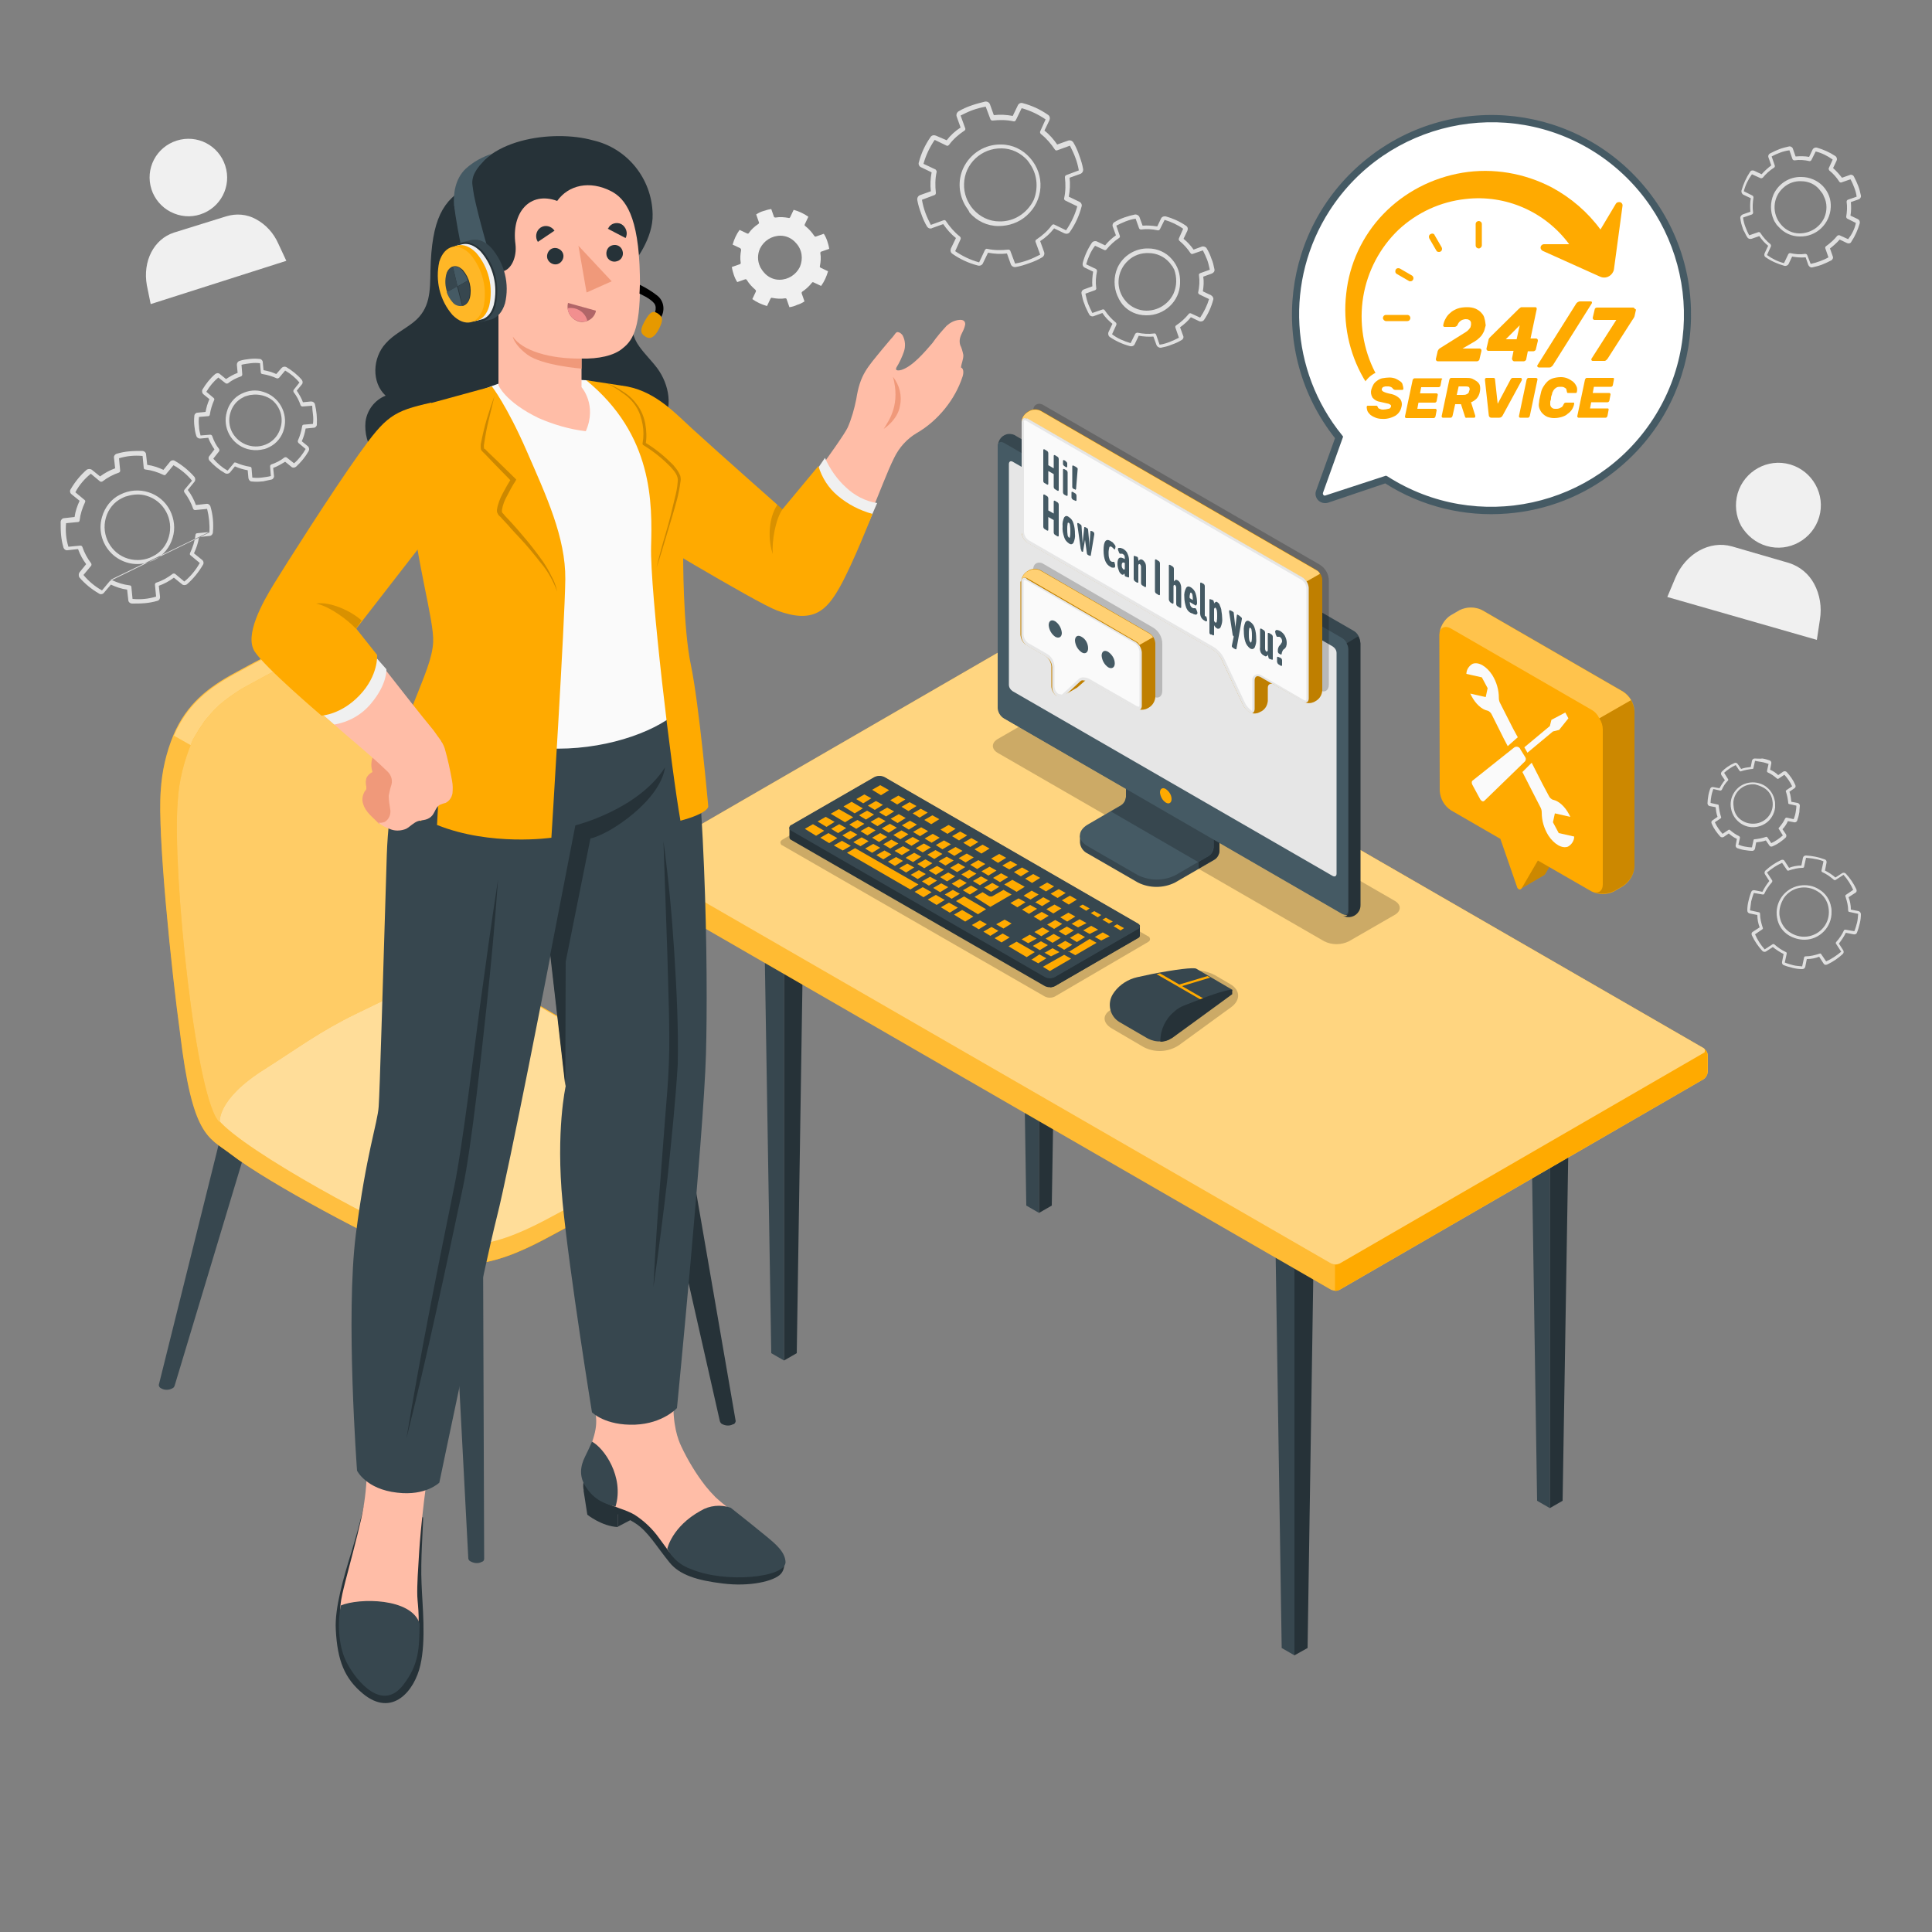 <?xml version="1.0" encoding="utf-8"?>
<!-- Generator: Adobe Illustrator 27.7.0, SVG Export Plug-In . SVG Version: 6.00 Build 0)  -->
<svg version="1.1" id="Camada_1" xmlns="http://www.w3.org/2000/svg" xmlns:xlink="http://www.w3.org/1999/xlink" x="0px" y="0px"
	 viewBox="0 0 500 500" style="enable-background:new 0 0 500 500;" xml:space="preserve">
<rect x="0" y="0" width="500" height="500" fill="#808080" stroke="none"/>
<style type="text/css">
	.st0{fill:#F0F0F0;}
	.st1{fill:#E0E0E0;}
	.st2{fill:#37474F;}
	.st3{fill:#263238;}
	.st4{fill:#FFAA00;}
	.st5{opacity:0.2;fill:#FFFFFF;enable-background:new    ;}
	.st6{opacity:0.5;fill:#FFFFFF;enable-background:new    ;}
	.st7{opacity:0.2;enable-background:new    ;}
	.st8{fill:#455A64;}
	.st9{fill:#E6E6E6;}
	.st10{opacity:0.2;}
	.st11{opacity:0.25;enable-background:new    ;}
	.st12{opacity:0.45;fill:#FFFFFF;enable-background:new    ;}
	.st13{fill:#FAFAFA;}
	.st14{opacity:0.25;fill:#FFFFFF;enable-background:new    ;}
	.st15{opacity:0.6;fill:#FFFFFF;enable-background:new    ;}
	.st16{opacity:0.4;fill:#FFFFFF;enable-background:new    ;}
	.st17{fill:#FFBDA7;}
	.st18{fill:#F0997A;}
	.st19{opacity:0.15;enable-background:new    ;}
	.st20{fill:#F28F8F;}
	.st21{fill:#B16668;}
	.st22{opacity:0.15;fill:#FFFFFF;enable-background:new    ;}
	.st23{opacity:0.1;enable-background:new    ;}
	.st24{opacity:0.3;fill:#FFFFFF;enable-background:new    ;}
	.st25{fill:#FFFFFF;}
</style>
<g id="freepik--Icons--inject-67">
	<g id="freepik--icons--inject-67">
		<path id="freepik--People--inject-67" class="st0" d="M72,63c-1.2-2.7-3.2-4.9-5.8-6.3c-2.4-1.3-5.1-1.5-7.7-0.7L45,60.2
			c-5.2,1.7-8.1,7.4-7,13.6l1,4.9l35.1-11.2L72,63z M51.8,55.5c5.3-1.7,8.2-7.3,6.5-12.6s-7.3-8.2-12.6-6.5s-8.2,7.3-6.5,12.6
			c0.8,2.5,2.6,4.6,4.9,5.8C46.6,56.1,49.3,56.3,51.8,55.5z"/>
		<path id="freepik--people--inject-67" class="st0" d="M471,160.3c0.5-3.2,0-6.4-1.5-9.2c-1.4-2.6-3.7-4.5-6.5-5.4l-14.8-4.3
			c-5.7-1.6-11.9,1.8-14.6,8.1l-2.1,5l38.7,11.1L471,160.3z M457.2,141.3c5.8,1.7,11.9-1.7,13.6-7.5c1.7-5.8-1.7-11.9-7.5-13.6
			s-11.9,1.7-13.6,7.5c-0.8,2.8-0.5,5.8,0.9,8.4C452.1,138.6,454.4,140.5,457.2,141.3L457.2,141.3z"/>
	</g>
</g>
<g id="freepik--Gears--inject-67">
	<path id="freepik--Gear--inject-67" class="st1" d="M40.7,155.5L40.7,155.5c-1,0.3-2.1,0.5-3.2,0.6c-1.1,0.1-2.2,0.1-3.3,0.1
		c-0.5,0-1-0.4-1-0.9l-0.3-2.7c-1.5-0.2-2.9-0.7-4.2-1.3l-1.8,2.1c-0.3,0.4-0.9,0.5-1.3,0.2c-1.9-1.1-3.6-2.5-5-4.1
		c-0.3-0.4-0.3-1,0-1.4l1.7-2.1c-0.9-1.2-1.6-2.5-2.1-3.9l-2.7,0.3c-0.5,0.1-1-0.3-1.1-0.8c-0.3-1-0.5-2.1-0.6-3.2
		c-0.1-1.1-0.1-2.2-0.1-3.3c0-0.5,0.4-1,0.9-1l2.7-0.3c0.2-1.5,0.7-2.9,1.3-4.2l-2.1-1.7c-0.4-0.3-0.5-0.9-0.2-1.3
		c1.1-1.9,2.5-3.6,4.1-5c0.4-0.3,1-0.3,1.4,0l2.1,1.7c1.2-0.9,2.5-1.6,3.9-2.1l-0.3-2.7c-0.1-0.5,0.3-1,0.8-1.1
		c1-0.3,2.1-0.5,3.2-0.6c1.1-0.1,2.2-0.1,3.3-0.1c0.5,0,1,0.4,1,0.9l0.3,2.7c1.5,0.2,2.9,0.7,4.2,1.3l1.7-2.1
		c0.3-0.4,0.9-0.5,1.3-0.2c1.9,1.1,3.6,2.5,5,4.1c0.3,0.4,0.3,1,0,1.3l-1.7,2.1c0.9,1.2,1.6,2.5,2.1,3.9l2.7-0.3
		c0.5-0.1,1,0.3,1.1,0.8c0.6,2.1,0.8,4.3,0.6,6.5c0,0.5-0.4,1-0.9,1l0,0l-2.7,0.3c-0.2,1.5-0.7,2.9-1.3,4.2l2.1,1.7
		c0.4,0.3,0.5,0.9,0.2,1.3c-1.1,1.9-2.5,3.6-4.1,5c-0.4,0.3-1,0.3-1.3,0l-2.1-1.7c-1.2,0.9-2.5,1.6-3.9,2.1l0.3,2.7
		C41.5,154.9,41.2,155.4,40.7,155.5z M28.5,150.1c0.1,0,0.2,0,0.4,0c1.5,0.7,3,1.2,4.7,1.4c0.2,0,0.4,0.2,0.4,0.4l0.3,3.1
		c1,0.1,2.1,0.1,3.1,0c1-0.1,2-0.3,3-0.6l-0.3-3.1c0-0.2,0.1-0.4,0.3-0.5c1.6-0.5,3-1.3,4.3-2.3c0.2-0.1,0.4-0.1,0.6,0l2.4,2
		c1.6-1.3,3-3,4-4.8l-2.4-2c-0.2-0.1-0.2-0.4-0.1-0.6c0.7-1.5,1.2-3,1.4-4.7c0-0.2,0.2-0.4,0.4-0.4l3.1-0.3 M54.2,137.8
		c0.1-2.1-0.1-4.1-0.6-6.1l-3.1,0.3c-0.2,0-0.4-0.1-0.5-0.3c-0.5-1.5-1.3-3-2.3-4.3c-0.1-0.2-0.1-0.4,0-0.6l2-2.4
		c-1.3-1.6-3-3-4.8-4l-2,2.4c-0.1,0.2-0.4,0.2-0.6,0.1c-1.5-0.7-3-1.2-4.7-1.4c-0.2,0-0.4-0.2-0.4-0.4l-0.3-3.1
		c-1-0.1-2.1-0.1-3.1,0c-1,0.1-2,0.3-3,0.6l0.3,3.2c0,0.2-0.1,0.4-0.3,0.5c-1.5,0.5-3,1.3-4.3,2.3c-0.2,0.1-0.4,0.1-0.6,0l-2.4-2
		c-1.6,1.3-3,2.9-4,4.8l2.4,2c0.2,0.1,0.2,0.4,0.1,0.6c-0.7,1.5-1.2,3-1.4,4.7c0,0.2-0.2,0.4-0.4,0.4l-3.1,0.3c-0.1,1-0.1,2.1,0,3.1
		c0.1,1,0.3,2,0.6,3l3.1-0.3c0.2,0,0.4,0.1,0.5,0.3c0.5,1.5,1.3,3,2.3,4.3c0.1,0.2,0.1,0.4,0,0.6l-2,2.4c1.3,1.6,3,3,4.8,4l2-2.4
		c0.1-0.1,0.1-0.1,0.2-0.1L54.2,137.8z M38.5,145.5c-3.1,1-6.4,0.4-9-1.7c-2.9-2.4-4.2-6.3-3.1-10c0.7-2.5,2.4-4.7,4.7-5.8
		c4.7-2.4,10.5-0.6,12.9,4.1c1.1,2.2,1.4,4.7,0.7,7c-0.7,2.5-2.4,4.6-4.7,5.8l0,0C39.5,145.1,39,145.3,38.5,145.5L38.5,145.5z
		 M32.9,128.4c-0.5,0.1-0.9,0.3-1.3,0.5c-2.1,1-3.6,2.9-4.2,5.1c-1.3,4.5,1.3,9.3,5.8,10.6c2.1,0.6,4.4,0.4,6.3-0.6l0,0
		c2.1-1,3.6-2.9,4.2-5.1c1.3-4.5-1.3-9.3-5.8-10.6C36.3,127.8,34.5,127.9,32.9,128.4L32.9,128.4z"/>
	<path id="freepik--gear--inject-67" class="st1" d="M62.5,101.9c-1.9,0.9-3.3,2.7-3.8,4.7c-1.2,4.1,1.2,8.4,5.3,9.6
		c1.1,0.3,2.3,0.4,3.5,0.2c0.3-0.1,0.7-0.1,1-0.2c0.4-0.1,0.8-0.3,1.2-0.5c1.9-0.9,3.3-2.7,3.8-4.7c1.1-4.1-1.3-8.4-5.4-9.6
		C66.3,100.8,64.3,101,62.5,101.9L62.5,101.9z M72.6,110.7c-0.5,1.8-1.7,3.3-3.3,4.1c-3.3,1.7-7.4,0.4-9.2-2.9c-0.8-1.5-1-3.3-0.5-5
		c0.5-1.8,1.7-3.3,3.4-4.1c0.3-0.2,0.7-0.3,1.1-0.4c0.3-0.1,0.6-0.2,0.9-0.2c1.9-0.3,4,0.2,5.5,1.4
		C72.5,105.3,73.4,108.1,72.6,110.7z M81.5,104.6c-0.1-0.4-0.5-0.7-1-0.7l-2.1,0.2c-0.4-1.1-1-2.1-1.6-3l1.3-1.6
		c0.3-0.3,0.3-0.8,0-1.2c-1.1-1.3-2.5-2.4-4-3.3c-0.4-0.2-0.9-0.1-1.2,0.2l-1.4,1.6c-1.1-0.5-2.2-0.8-3.3-1L68,93.7
		c0-0.4-0.4-0.8-0.8-0.8c-0.9-0.1-1.7-0.1-2.6,0c-0.9,0.1-1.7,0.2-2.6,0.5c-0.4,0.1-0.7,0.5-0.7,1l0.2,2.1c-1.1,0.4-2.1,1-3,1.6
		l-1.6-1.3c-0.3-0.3-0.8-0.3-1.2,0c-1.3,1.1-2.4,2.5-3.3,4c-0.2,0.4-0.1,0.9,0.2,1.2l1.6,1.3c-0.5,1.1-0.8,2.2-1,3.3l-2.1,0.2
		c-0.4,0-0.8,0.4-0.8,0.8c-0.1,0.9-0.1,1.8,0,2.6c0.1,0.9,0.2,1.7,0.5,2.6c0.1,0.4,0.5,0.7,1,0.7l2.1-0.2c0.4,1.1,1,2.1,1.6,3
		l-1.3,1.7c-0.3,0.3-0.3,0.8,0,1.2c1.2,1.3,2.5,2.4,4.1,3.3c0.4,0.2,0.9,0.1,1.2-0.2l1.3-1.6c1.1,0.5,2.2,0.8,3.3,1l0.2,2.1
		c0.1,0.4,0.4,0.8,0.8,0.8c0.9,0.1,1.8,0.1,2.6,0c0.4,0,0.8-0.1,1.2-0.2s0.9-0.2,1.4-0.3l0,0c0.4-0.1,0.7-0.6,0.6-1l-0.2-2
		c1.1-0.4,2.1-1,3.1-1.6l1.6,1.3c0.3,0.3,0.8,0.3,1.2,0c1.3-1.2,2.4-2.5,3.3-4.1c0.2-0.4,0.1-0.9-0.2-1.2l-1.6-1.3
		c0.5-1.1,0.8-2.2,1-3.3l2.1-0.2c0.4,0,0.8-0.4,0.8-0.8C82.1,108,81.9,106.3,81.5,104.6L81.5,104.6z M81,107.3
		c0.1,0.8,0.1,1.6,0,2.4l-2.4,0.2c-0.2,0-0.4,0.2-0.4,0.4c-0.2,1.3-0.6,2.6-1.1,3.7c-0.1,0.2,0,0.4,0.1,0.6l1.9,1.6
		c-0.8,1.4-1.8,2.7-3,3.7l-1.9-1.5c-0.2-0.1-0.4-0.1-0.6,0c-1,0.8-2.2,1.4-3.4,1.8c-0.2,0.1-0.3,0.3-0.3,0.5l0.2,2.5
		c-0.8,0.2-1.6,0.3-2.4,0.4c-0.8,0.1-1.6,0.1-2.4,0l-0.2-2.4c0-0.2-0.2-0.4-0.4-0.4c-1.3-0.2-2.6-0.6-3.7-1.1c-0.1,0-0.2,0-0.3,0
		c-0.1,0-0.2,0.1-0.2,0.2l-1.6,1.9c-1.4-0.8-2.7-1.9-3.7-3.1l1.5-1.9c0.1-0.2,0.1-0.4,0-0.6c-0.8-1-1.4-2.2-1.8-3.4
		c-0.1-0.2-0.3-0.3-0.5-0.3l-2.5,0.2c-0.2-0.8-0.4-1.6-0.4-2.4c-0.1-0.8-0.1-1.6,0-2.4l2.4-0.2l0,0c0.2,0,0.4-0.2,0.4-0.4
		c0.2-1.3,0.6-2.6,1.1-3.7c0.1-0.2,0.1-0.4-0.1-0.6l-1.9-1.6c0.8-1.4,1.9-2.7,3.1-3.7l1.9,1.5c0.2,0.1,0.4,0.1,0.6,0
		c1-0.8,2.2-1.4,3.4-1.8c0.2-0.1,0.3-0.3,0.3-0.5l-0.2-2.5c0.8-0.2,1.6-0.3,2.4-0.4c0.8-0.1,1.6-0.1,2.4,0l0.2,2.4
		c0,0.2,0.2,0.4,0.4,0.4c1.3,0.2,2.6,0.6,3.7,1.1c0.2,0.1,0.4,0,0.6-0.1l1.6-1.9c1.4,0.8,2.7,1.9,3.7,3.1l-1.5,1.9
		c-0.1,0.2-0.1,0.4,0,0.6c0.8,1,1.4,2.2,1.8,3.4c0.1,0.2,0.3,0.3,0.5,0.3l2.5-0.2C80.8,105.7,80.9,106.5,81,107.3z"/>
	<path id="freepik--gear--inject-67_00000165197867540591047330000010395870119370069691_" class="st1" d="M481.6,236.6L481.6,236.6
		c0,0.8-0.1,1.6-0.3,2.4c-0.2,0.8-0.4,1.6-0.7,2.3c-0.1,0.4-0.5,0.6-0.9,0.5l-2-0.4c-0.5,1-1.1,1.9-1.8,2.8l1.1,1.7
		c0.2,0.3,0.2,0.7-0.1,1c-1.2,1.1-2.5,2-4,2.7c-0.4,0.2-0.8,0.1-1-0.3l-1.1-1.7c-1,0.4-2.1,0.6-3.2,0.6l-0.4,2
		c-0.1,0.4-0.4,0.6-0.8,0.6c-0.8,0-1.6-0.1-2.4-0.3c-0.8-0.2-1.6-0.4-2.3-0.7c-0.4-0.1-0.6-0.5-0.5-0.9l0.4-2
		c-1-0.5-1.9-1.1-2.8-1.8l-1.7,1.1c-0.3,0.2-0.7,0.2-1-0.1c-1.1-1.2-2-2.5-2.7-4c-0.2-0.4-0.1-0.8,0.3-1l1.7-1.1
		c-0.4-1-0.6-2.1-0.6-3.2l-2-0.4c-0.4-0.1-0.6-0.4-0.6-0.8c0-0.8,0.1-1.6,0.3-2.4c0.2-0.8,0.4-1.6,0.7-2.3c0.1-0.4,0.5-0.6,0.9-0.5
		l2,0.4c0.5-1,1.1-1.9,1.8-2.8l-1.1-1.7c-0.2-0.3-0.2-0.7,0.1-1c1.2-1.1,2.5-2,4-2.7c0.4-0.2,0.8-0.1,1,0.3l1.1,1.7
		c1-0.4,2.1-0.6,3.2-0.6l0.4-2c0.1-0.4,0.4-0.6,0.8-0.6c1.6,0.1,3.2,0.4,4.8,1c0.4,0.1,0.6,0.5,0.5,0.9l0,0l-0.4,2
		c1,0.5,1.9,1.1,2.7,1.8l1.7-1.1c0.3-0.2,0.7-0.2,1,0.1c1.1,1.2,2,2.5,2.7,4c0.2,0.4,0.1,0.8-0.3,1l-1.7,1.1c0.4,1,0.6,2.1,0.6,3.2
		l2,0.4C481.3,235.9,481.6,236.2,481.6,236.6z M475.1,244.1c0-0.1,0-0.2,0.1-0.3c0.8-0.9,1.5-1.9,2-3c0.1-0.2,0.2-0.2,0.4-0.2
		l2.3,0.4c0.3-0.7,0.5-1.5,0.7-2.2c0.2-0.8,0.2-1.5,0.3-2.3l-2.3-0.5c-0.2,0-0.3-0.2-0.3-0.4c0-1.2-0.3-2.4-0.7-3.6
		c-0.1-0.2,0-0.3,0.1-0.4l1.9-1.3c-0.6-1.4-1.5-2.8-2.5-3.9l-2,1.3c-0.1,0.1-0.3,0.1-0.5,0c-0.9-0.8-1.9-1.5-3-2
		c-0.2-0.1-0.2-0.2-0.2-0.4l0.5-2.3c0,0,0,0,0-0.1c-0.7-0.3-1.5-0.5-2.2-0.6c-0.8-0.2-1.5-0.2-2.3-0.3l-0.5,2.3
		c0,0.2-0.2,0.3-0.4,0.3c-1.2,0-2.4,0.3-3.6,0.7c-0.2,0.1-0.3,0-0.4-0.1l-1.3-1.9c-1.4,0.6-2.7,1.5-3.9,2.5l1.3,2
		c0.1,0.1,0.1,0.3,0,0.5c-0.8,0.9-1.5,1.9-2,3c-0.1,0.2-0.2,0.2-0.4,0.2l-2.3-0.4c-0.3,0.7-0.5,1.5-0.7,2.2
		c-0.1,0.8-0.2,1.5-0.3,2.3l2.3,0.5c0.2,0,0.3,0.2,0.3,0.4c0,1.2,0.3,2.4,0.7,3.6c0.1,0.2,0,0.3-0.1,0.4l-1.9,1.3
		c0.6,1.4,1.5,2.8,2.5,3.9l2-1.3c0.1-0.1,0.3-0.1,0.5,0c0.9,0.8,1.9,1.5,3,2c0.2,0.1,0.2,0.2,0.2,0.4l-0.5,2.3
		c0.7,0.3,1.5,0.5,2.2,0.7c0.8,0.2,1.5,0.2,2.3,0.3l0.5-2.3c0-0.2,0.2-0.3,0.4-0.3c1.2,0,2.4-0.3,3.6-0.7c0.2-0.1,0.3,0,0.4,0.1
		l1.3,1.9c1.4-0.6,2.7-1.5,3.9-2.5l-1.3-2C475.2,244.3,475.1,244.2,475.1,244.1z M474,236c0.1,3.9-3.1,7.2-7,7.2
		c-1.4,0-2.8-0.4-4-1.1c-1.7-1-2.8-2.7-3.1-4.6c-0.7-3.9,1.9-7.6,5.8-8.3c1.8-0.3,3.6,0,5.1,1c1.7,1,2.8,2.7,3.1,4.6l0,0
		C474,235.2,474,235.6,474,236z M460.5,236.2c0,0.4,0,0.7,0.1,1.1c0.3,1.7,1.3,3.2,2.8,4.1c3,1.9,6.9,1.1,8.9-1.9
		c0.9-1.4,1.2-3,0.9-4.7l0,0c-0.3-1.7-1.3-3.2-2.8-4.1c-3-1.9-6.9-1.1-8.8,1.8C460.9,233.7,460.5,235,460.5,236.2L460.5,236.2z"/>
	<path id="freepik--gear--inject-67_00000152954995941060563060000018246476244869043329_" class="st1" d="M448,209.3
		c0.3,1.6,1.2,2.9,2.5,3.8c1.9,1.3,4.4,1.3,6.4,0c1.4-0.9,2.3-2.5,2.5-4.1c0-0.3,0-0.5,0-0.8c0-0.3,0-0.7-0.1-1
		c-0.3-1.6-1.2-2.9-2.5-3.8c-2.7-1.7-6.3-1-8,1.7C448,206.3,447.7,207.8,448,209.3L448,209.3z M456.5,203.9c1.2,0.7,2,1.9,2.2,3.3
		c0.5,2.8-1.3,5.4-4.1,5.9c-1.3,0.2-2.6,0-3.7-0.7c-1.2-0.7-2-1.9-2.2-3.3c0-0.3-0.1-0.6-0.1-0.9c0-0.2,0-0.5,0-0.7
		c0.3-2.8,2.8-4.8,5.6-4.5C455,203.2,455.8,203.5,456.5,203.9L456.5,203.9z M454.1,196.3c-0.3,0-0.6,0.2-0.7,0.6l-0.3,1.6
		c-0.9,0.1-1.7,0.2-2.5,0.5l-0.9-1.3c-0.2-0.3-0.6-0.4-0.9-0.2c-1.2,0.5-2.3,1.3-3.2,2.2c-0.2,0.2-0.3,0.6-0.1,0.9l0.9,1.3
		c-0.6,0.7-1,1.4-1.4,2.1l-1.6-0.3c-0.3-0.1-0.7,0.1-0.8,0.4c-0.2,0.6-0.4,1.2-0.5,1.9c-0.1,0.6-0.2,1.3-0.2,1.9
		c0,0.3,0.2,0.6,0.5,0.7l1.6,0.3c0.1,0.9,0.2,1.7,0.5,2.5l-1.3,0.9c-0.3,0.2-0.4,0.5-0.2,0.9c0.5,1.2,1.3,2.3,2.2,3.3
		c0.2,0.2,0.6,0.3,0.9,0.1l1.3-0.9c0.7,0.6,1.4,1.1,2.1,1.4l-0.3,1.6c-0.1,0.3,0.1,0.7,0.4,0.8c0.6,0.2,1.2,0.4,1.9,0.5
		c0.7,0.1,1.3,0.2,2,0.2c0.3,0,0.6-0.2,0.7-0.6l0.3-1.6c0.9-0.1,1.7-0.2,2.5-0.5l0.9,1.3c0.2,0.3,0.5,0.4,0.9,0.2
		c1.2-0.5,2.3-1.3,3.3-2.2c0.2-0.2,0.3-0.6,0.1-0.9l-0.9-1.3c0.6-0.6,1.1-1.4,1.4-2.1l1.6,0.3c0.3,0.1,0.7-0.1,0.8-0.4
		c0.2-0.6,0.4-1.2,0.5-1.9c0.1-0.3,0.1-0.6,0.1-0.9c0-0.4,0.1-0.7,0.1-1.1l0,0c0-0.3-0.2-0.6-0.6-0.7l-1.6-0.3
		c-0.1-0.9-0.2-1.8-0.5-2.6l1.3-0.9c0.3-0.2,0.4-0.5,0.2-0.9c-0.5-1.2-1.3-2.3-2.2-3.3c-0.2-0.2-0.6-0.3-0.9-0.1l-1.3,0.9
		c-0.6-0.6-1.4-1.1-2.1-1.4l0.3-1.6c0.1-0.3-0.1-0.7-0.4-0.8c-0.6-0.2-1.2-0.4-1.9-0.5C455.4,196.4,454.7,196.3,454.1,196.3
		L454.1,196.3z M455.9,197.2c0.6,0.1,1.2,0.3,1.8,0.5l-0.4,1.8c0,0.2,0,0.3,0.2,0.4c0.9,0.4,1.7,1,2.4,1.6c0.1,0.1,0.3,0.1,0.4,0
		l1.5-1c0.8,0.9,1.5,1.9,2,3l-1.5,1c-0.1,0.1-0.2,0.3-0.1,0.4c0.3,0.9,0.5,1.9,0.6,2.9c0,0.2,0.1,0.3,0.3,0.3l1.8,0.4
		c0,0.6-0.1,1.2-0.2,1.8c-0.1,0.6-0.3,1.2-0.5,1.7l-1.8-0.4c-0.2,0-0.3,0.1-0.4,0.2c-0.4,0.9-1,1.7-1.6,2.4
		c-0.1,0.1-0.1,0.2-0.1,0.2c0,0.1,0,0.1,0.1,0.2l1,1.6c-0.9,0.8-1.9,1.5-3,2l-1-1.5c-0.1-0.1-0.3-0.2-0.4-0.1
		c-0.9,0.3-1.9,0.5-2.9,0.6c-0.2,0-0.3,0.1-0.3,0.3l-0.4,1.8c-0.6,0-1.2-0.1-1.8-0.2c-0.6-0.1-1.2-0.3-1.7-0.5l0.4-1.8l0,0
		c0-0.2-0.1-0.3-0.2-0.4c-0.9-0.4-1.7-1-2.4-1.6c-0.1-0.1-0.3-0.1-0.4,0l-1.5,1c-0.8-0.9-1.5-1.9-2-3l1.5-1c0.1-0.1,0.2-0.3,0.1-0.4
		c-0.3-0.9-0.5-1.9-0.6-2.9c0-0.2-0.1-0.3-0.3-0.3l-1.8-0.4c0-0.6,0.1-1.2,0.2-1.8c0.1-0.6,0.3-1.2,0.5-1.8l1.8,0.4
		c0.2,0,0.3-0.1,0.4-0.2c0.4-0.9,0.9-1.7,1.6-2.4c0.1-0.1,0.1-0.3,0-0.4l-1-1.6c0.9-0.8,1.9-1.5,3-2l1,1.5c0.1,0.1,0.3,0.2,0.4,0.1
		c0.9-0.3,1.9-0.5,2.9-0.6c0.2,0,0.3-0.1,0.3-0.3l0.4-1.8C454.6,197,455.3,197.1,455.9,197.2L455.9,197.2z"/>
	<path id="freepik--gear--inject-67_00000011024925002968502160000014560244514286600085_" class="st1" d="M239.9,58.6L239.9,58.6
		c-0.6-1-1.1-2.1-1.5-3.3c-0.4-1.1-0.8-2.3-1-3.5c-0.1-0.6,0.2-1.1,0.7-1.3l2.8-1c-0.2-1.6-0.1-3.3,0.2-4.9l-2.7-1.3
		c-0.5-0.2-0.8-0.8-0.6-1.3c0.6-2.3,1.6-4.5,3-6.5c0.3-0.5,0.9-0.6,1.4-0.4l2.8,1.2c1-1.3,2.2-2.4,3.6-3.3l-1-2.8
		c-0.2-0.5,0-1.1,0.5-1.4c1-0.6,2.1-1.1,3.3-1.5c1.1-0.4,2.3-0.7,3.5-1c0.6-0.1,1.1,0.2,1.3,0.7l1,2.8c1.6-0.2,3.3-0.1,4.9,0.2
		l1.3-2.7c0.2-0.5,0.8-0.8,1.3-0.6c2.3,0.6,4.5,1.6,6.5,3c0.5,0.3,0.6,0.9,0.4,1.4l-1.3,2.7c1.3,1,2.4,2.3,3.3,3.6l2.8-1
		c0.5-0.2,1.1,0,1.4,0.5c0.6,1,1.1,2.1,1.5,3.3c0.4,1.1,0.8,2.3,1,3.5c0.1,0.6-0.2,1.1-0.7,1.3l-2.8,1c0.2,1.6,0.1,3.3-0.2,4.9
		l2.7,1.3c0.5,0.2,0.8,0.8,0.6,1.3c-0.6,2.3-1.6,4.5-3,6.5c-0.3,0.5-0.9,0.6-1.4,0.4l-2.7-1.3c-1,1.3-2.2,2.4-3.6,3.3l1,2.8
		c0.2,0.5,0,1.1-0.5,1.4c-1,0.6-2.1,1.1-3.3,1.5c-1.1,0.4-2.3,0.8-3.5,1c-0.6,0.1-1.1-0.2-1.3-0.7l0,0l-1-2.8
		c-1.6,0.2-3.3,0.1-4.9-0.2l-1.3,2.7c-0.2,0.5-0.8,0.8-1.4,0.6c-2.3-0.6-4.5-1.6-6.5-3c-0.5-0.3-0.6-0.9-0.4-1.4l1.3-2.7
		c-1.3-1-2.4-2.3-3.3-3.6l-2.8,1C240.8,59.3,240.2,59.1,239.9,58.6z M242.3,44.1c0.1,0.1,0.1,0.3,0.1,0.4c-0.4,1.8-0.4,3.6-0.2,5.4
		c0,0.3-0.1,0.5-0.4,0.6l-3.2,1.2c0.2,1.2,0.5,2.3,0.9,3.4c0.4,1.1,0.9,2.1,1.4,3.1l3.3-1.2c0.2-0.1,0.5,0,0.6,0.2
		c1,1.5,2.2,2.9,3.6,4c0.2,0.2,0.3,0.4,0.2,0.7l-1.4,3.1c1.9,1.3,4,2.3,6.2,2.9l1.5-3.2c0.1-0.2,0.4-0.4,0.6-0.3
		c1.8,0.4,3.6,0.4,5.4,0.2c0.3,0,0.5,0.1,0.6,0.4l1.2,3.2c0,0,0,0,0.1,0c1.1-0.2,2.2-0.5,3.3-0.9c1.1-0.4,2.1-0.9,3.1-1.4l-1.2-3.3
		c-0.1-0.2,0-0.5,0.2-0.6c1.5-1,2.9-2.2,4-3.7c0.2-0.2,0.4-0.3,0.6-0.2l3.1,1.5c1.3-1.9,2.3-4,2.9-6.2l-3.1-1.5
		c-0.2-0.1-0.4-0.4-0.3-0.6c0.4-1.8,0.4-3.6,0.2-5.4c0-0.3,0.1-0.5,0.4-0.6l3.2-1.2c-0.2-1.1-0.5-2.3-0.9-3.3
		c-0.4-1.1-0.9-2.1-1.4-3.1l-3.3,1.2c-0.2,0.1-0.5,0-0.6-0.2c-1-1.5-2.2-2.9-3.6-4c-0.2-0.2-0.3-0.4-0.2-0.7l1.4-3.1
		c-1.9-1.3-4-2.3-6.2-2.9l-1.5,3.1c-0.1,0.2-0.4,0.4-0.6,0.3c-1.8-0.4-3.6-0.4-5.4-0.2c-0.3,0-0.5-0.1-0.6-0.4l-1.2-3.2
		c-1.1,0.2-2.3,0.5-3.4,0.9c-1.1,0.4-2.1,0.9-3.1,1.4l1.2,3.3c0.1,0.2,0,0.5-0.2,0.6c-1.5,1-2.9,2.2-4,3.7c-0.2,0.2-0.4,0.3-0.6,0.2
		l-3.1-1.5c-1.3,1.9-2.3,4-2.9,6.2l3.2,1.5C242.1,43.9,242.2,44,242.3,44.1L242.3,44.1z M250,53.5c-1.9-3-2.2-6.8-0.7-10
		c1.8-3.8,5.6-6.2,9.8-6.1c2.9,0,5.6,1.3,7.5,3.5c3.9,4.4,3.5,11-0.9,14.9c-2,1.8-4.6,2.7-7.3,2.7c-2.9,0-5.6-1.3-7.5-3.5l0,0
		C250.7,54.4,250.3,54,250,53.5z M266.8,42.8c-0.3-0.5-0.6-0.9-0.9-1.3c-1.7-1.9-4.1-3.1-6.7-3.1c-5.2-0.1-9.6,4-9.7,9.2
		c-0.1,2.4,0.8,4.8,2.4,6.6l0,0c1.7,1.9,4.1,3.1,6.7,3.1c3.8,0.1,7.2-2.1,8.9-5.5C268.7,48.9,268.5,45.5,266.8,42.8L266.8,42.8z"/>
	<path id="freepik--gear--inject-67_00000000932285360077021590000007926757637715157661_" class="st1" d="M303.3,67.2
		c-1.5-1.8-3.8-2.8-6.1-2.8c-3.4-0.1-6.6,1.9-8,5c-1,2.3-1,4.9,0,7.2c0.2,0.3,0.3,0.7,0.5,1c0.2,0.4,0.5,0.8,0.8,1.2
		c1.5,1.8,3.7,2.8,6.1,2.8c4.7,0.1,8.7-3.6,8.8-8.3C305.5,71,304.8,68.8,303.3,67.2L303.3,67.2z M303.7,76c-1.3,2.7-4,4.4-7,4.4
		c-2,0-4-0.9-5.3-2.4c-2.8-3.1-2.5-7.8,0.6-10.6c1.4-1.3,3.3-2,5.3-1.9c2,0,4,0.9,5.3,2.4c0.3,0.3,0.5,0.7,0.8,1
		c0.2,0.3,0.3,0.6,0.5,0.9C304.6,71.8,304.6,74,303.7,76L303.7,76z M313.4,76.4l-2.1-1c0.2-1.3,0.3-2.5,0.1-3.8l2.2-0.8
		c0.5-0.2,0.8-0.6,0.7-1.1c-0.2-1-0.4-1.9-0.8-2.8c-0.3-0.9-0.7-1.8-1.2-2.6c-0.2-0.4-0.8-0.6-1.2-0.5l-2.2,0.8
		c-0.7-1-1.6-2-2.6-2.8l1-2.1c0.2-0.5,0.1-1-0.4-1.3c-1.6-1.1-3.4-1.9-5.2-2.4c-0.5-0.1-1,0.1-1.2,0.5l-1,2.1
		c-1.3-0.2-2.5-0.3-3.8-0.2l-0.8-2.2c-0.2-0.5-0.7-0.7-1.1-0.7c-1.9,0.4-3.8,1-5.4,2c-0.4,0.2-0.6,0.8-0.4,1.2l0.8,2.2
		c-1,0.7-2,1.6-2.8,2.6l-2.1-1c-0.4-0.2-1-0.1-1.3,0.3c-1.1,1.6-1.9,3.4-2.4,5.3c-0.1,0.5,0.1,1,0.6,1.2l2.1,1
		c-0.2,1.3-0.3,2.5-0.2,3.8l-2.2,0.8c-0.5,0.2-0.7,0.7-0.6,1.1c0.2,1,0.4,1.9,0.8,2.8c0.1,0.4,0.3,0.8,0.5,1.2
		c0.2,0.5,0.5,1,0.7,1.4l0,0c0.2,0.4,0.8,0.6,1.2,0.4l2.2-0.8c0.7,1.1,1.6,2,2.6,2.8l-1,2.1c-0.2,0.4-0.1,1,0.3,1.3
		c1.6,1.1,3.4,1.9,5.3,2.4c0.5,0.1,1-0.1,1.2-0.6l1-2.1c1.3,0.2,2.5,0.3,3.8,0.2l0.8,2.2c0.2,0.5,0.7,0.7,1.1,0.7
		c1-0.2,1.9-0.4,2.8-0.8c0.9-0.3,1.8-0.7,2.6-1.2c0.4-0.2,0.6-0.7,0.4-1.1l-0.8-2.2c1-0.7,2-1.6,2.8-2.6l2.1,1
		c0.4,0.2,1,0.1,1.3-0.3c1.1-1.6,1.9-3.4,2.4-5.3C314.1,77.1,313.8,76.6,313.4,76.4z M310.6,82.2l-2.4-1.1c-0.2-0.1-0.5,0-0.6,0.2
		c-0.9,1.1-2,2.1-3.2,2.9c-0.2,0.1-0.3,0.4-0.2,0.6l0.9,2.6c-0.8,0.4-1.6,0.8-2.4,1.1c-0.8,0.3-1.7,0.6-2.6,0.7l-0.9-2.6
		c-0.1-0.2-0.3-0.4-0.5-0.3c-1.4,0.2-2.9,0.1-4.3-0.2c-0.2,0-0.5,0.1-0.6,0.3l-1.2,2.4c-1.7-0.5-3.4-1.2-4.8-2.3l1.1-2.4
		c0.1-0.2,0-0.5-0.1-0.6c-1.1-0.9-2.1-2-2.9-3.2c-0.1-0.2-0.4-0.3-0.6-0.2l-2.6,0.9c-0.4-0.8-0.8-1.6-1.1-2.4
		c-0.3-0.8-0.5-1.7-0.7-2.6l2.5-0.9c0.2-0.1,0.4-0.3,0.3-0.6c-0.2-1.4-0.1-2.9,0.2-4.3c0-0.1,0-0.3-0.1-0.4
		c-0.1-0.1-0.1-0.2-0.2-0.2l-2.5-1.2c0.5-1.7,1.2-3.4,2.3-4.8l2.4,1.1c0.2,0.1,0.5,0,0.6-0.2c0.9-1.1,2-2.1,3.2-2.9
		c0.2-0.1,0.3-0.4,0.2-0.6l-0.9-2.6c0.8-0.4,1.6-0.8,2.4-1.1c0.8-0.3,1.7-0.6,2.6-0.7l0.9,2.5l0,0c0.1,0.2,0.3,0.3,0.5,0.3
		c1.4-0.2,2.9-0.1,4.3,0.2c0.2,0.1,0.5-0.1,0.6-0.3l1.2-2.4c1.7,0.5,3.4,1.3,4.8,2.3l-1.1,2.5c-0.1,0.2,0,0.5,0.1,0.6
		c1.1,0.9,2.1,2,2.9,3.2c0.1,0.2,0.4,0.3,0.6,0.2l2.6-0.9c0.4,0.8,0.8,1.6,1.1,2.4c0.3,0.8,0.5,1.7,0.7,2.6l-2.5,0.9
		c-0.2,0.1-0.4,0.3-0.3,0.6c0.2,1.4,0.1,2.9-0.2,4.3c-0.1,0.2,0.1,0.5,0.3,0.6l2.5,1.2C312.4,79.1,311.6,80.7,310.6,82.2z
		 M297.2,64.4c-3.4-0.1-6.6,1.9-8,5c-1,2.3-1,4.9,0,7.2c0.2,0.3,0.3,0.7,0.5,1c0.2,0.4,0.5,0.8,0.8,1.2c1.5,1.8,3.7,2.8,6.1,2.8
		c4.7,0.1,8.7-3.6,8.8-8.3c0.1-2.2-0.7-4.3-2.2-5.9C301.8,65.4,299.6,64.4,297.2,64.4z M303.7,76c-1.3,2.7-4,4.4-7,4.4
		c-2,0-4-0.9-5.3-2.4c-2.8-3.1-2.5-7.8,0.6-10.6c1.4-1.3,3.3-2,5.3-1.9c2,0,4,0.9,5.3,2.4c0.3,0.3,0.5,0.7,0.8,1
		c0.2,0.3,0.3,0.6,0.5,0.9C304.6,71.8,304.6,74,303.7,76z M303.3,67.1c-1.5-1.8-3.8-2.8-6.1-2.8c-3.4-0.1-6.6,1.9-8,5
		c-1,2.3-1,4.9,0,7.2c0.2,0.3,0.3,0.7,0.5,1c0.2,0.4,0.5,0.8,0.8,1.2c1.5,1.8,3.7,2.8,6.1,2.8c4.7,0.1,8.7-3.6,8.8-8.3
		C305.5,70.9,304.8,68.8,303.3,67.1L303.3,67.1z M303.7,76c-1.3,2.7-4,4.4-7,4.4c-2,0-4-0.9-5.3-2.4c-2.8-3.1-2.5-7.8,0.6-10.6
		c1.4-1.3,3.3-2,5.3-1.9c2,0,4,0.9,5.3,2.4c0.3,0.3,0.5,0.7,0.8,1c0.2,0.3,0.3,0.6,0.5,0.9C304.6,71.8,304.6,74,303.7,76z"/>
	<path id="freepik--gear--inject-67_00000052092772108422671100000011430856540664954813_" class="st1" d="M471.7,48.4
		c-1.4-1.6-3.4-2.5-5.5-2.6c-3.1,0-5.9,1.7-7.2,4.5c-0.9,2.1-0.9,4.4,0,6.5c0.1,0.3,0.3,0.6,0.5,0.9c0.2,0.4,0.5,0.7,0.8,1
		c1.4,1.6,3.4,2.5,5.5,2.5c4.3,0.1,7.8-3.3,8-7.6C473.8,51.7,473.1,49.8,471.7,48.4L471.7,48.4z M472.1,56.4c-1.2,2.5-3.7,4-6.4,4
		c-1.8,0-3.5-0.8-4.7-2.2c-2.5-2.8-2.3-7.1,0.5-9.6c1.3-1.2,3-1.8,4.7-1.7c1.8,0,3.6,0.8,4.7,2.2c0.2,0.3,0.5,0.6,0.7,0.9
		c0.2,0.3,0.3,0.5,0.4,0.8C472.9,52.5,472.9,54.6,472.1,56.4L472.1,56.4z M480.8,56.7l-1.9-0.9c0.2-1.1,0.2-2.3,0.1-3.5l2-0.7
		c0.4-0.1,0.7-0.6,0.6-1c-0.2-0.9-0.4-1.7-0.7-2.5c-0.3-0.8-0.7-1.6-1.1-2.4c-0.2-0.4-0.7-0.6-1.1-0.4l-2,0.7
		c-0.7-0.9-1.5-1.8-2.3-2.5l0.9-1.9c0.2-0.4,0.1-0.9-0.3-1.2c-1.5-1-3.1-1.7-4.8-2.2c-0.4-0.1-0.9,0.1-1.1,0.5l-0.9,1.9
		c-1.1-0.2-2.3-0.2-3.5-0.1l-0.7-2c-0.1-0.4-0.6-0.7-1-0.6c-0.9,0.2-1.7,0.4-2.5,0.7c-0.8,0.3-1.6,0.7-2.4,1.1
		c-0.4,0.2-0.6,0.7-0.4,1.1l0.7,2c-0.9,0.7-1.8,1.5-2.5,2.3l-1.9-0.9c-0.4-0.2-0.9-0.1-1.1,0.3c-1,1.5-1.7,3.1-2.2,4.8
		c-0.1,0.4,0.1,0.9,0.5,1.1l1.9,0.9c-0.2,1.1-0.2,2.3-0.1,3.5l-2,0.7c-0.4,0.2-0.7,0.6-0.6,1c0.1,0.9,0.3,1.7,0.6,2.5
		c0.1,0.4,0.3,0.8,0.5,1.1c0.2,0.4,0.4,0.9,0.7,1.3l0,0c0.2,0.4,0.7,0.5,1.1,0.4l2-0.7c0.7,1,1.4,1.8,2.3,2.5l-0.9,1.9
		c-0.2,0.4-0.1,0.9,0.3,1.1c1.4,1,3.1,1.7,4.8,2.2c0.4,0.1,0.9-0.1,1.1-0.5l0.9-1.9c1.1,0.2,2.3,0.3,3.5,0.2l0.7,2
		c0.2,0.4,0.6,0.7,1,0.6c0.9-0.2,1.7-0.4,2.5-0.7c0.8-0.3,1.6-0.7,2.4-1.1c0.4-0.2,0.6-0.7,0.4-1.1l-0.7-2c0.9-0.7,1.8-1.5,2.5-2.3
		l1.9,0.9c0.4,0.2,0.9,0.1,1.1-0.3c1-1.5,1.7-3.1,2.2-4.8C481.4,57.3,481.2,56.9,480.8,56.7L480.8,56.7z M478.3,61.9l-2.2-1
		c-0.2-0.1-0.4,0-0.6,0.1c-0.8,1-1.8,1.9-2.9,2.7c-0.2,0.1-0.3,0.4-0.2,0.6l0.8,2.3c-0.7,0.4-1.4,0.7-2.2,1
		c-0.8,0.3-1.5,0.5-2.4,0.7l-0.9-2.3c-0.1-0.2-0.3-0.3-0.5-0.3c-1.3,0.2-2.6,0.1-3.9-0.2c-0.2,0-0.4,0.1-0.5,0.3l-1.1,2.3
		c-1.6-0.4-3-1.1-4.4-2.1l1-2.2c0.1-0.2,0-0.4-0.1-0.6c-1-0.8-1.9-1.8-2.6-2.9c-0.1-0.2-0.4-0.3-0.6-0.2l-2.3,0.8
		c-0.4-0.7-0.7-1.4-1-2.2c-0.3-0.8-0.5-1.6-0.6-2.4l2.3-0.8c0.2-0.1,0.3-0.3,0.3-0.5c-0.2-1.3-0.1-2.6,0.1-3.9c0-0.1,0-0.2-0.1-0.3
		c0-0.1-0.1-0.1-0.2-0.2l-2.2-1.1c0.4-1.6,1.1-3,2.1-4.4l2.2,1c0.2,0.1,0.4,0,0.6-0.1c0.8-1,1.8-1.9,2.9-2.6
		c0.2-0.1,0.3-0.4,0.2-0.6l-0.8-2.3c0.7-0.4,1.4-0.7,2.2-1c0.8-0.3,1.6-0.5,2.4-0.6l0.8,2.3l0,0c0.1,0.2,0.3,0.3,0.5,0.3
		c1.3-0.2,2.6-0.1,3.9,0.2c0.2,0,0.4-0.1,0.5-0.3l1.1-2.2c1.6,0.4,3,1.1,4.4,2.1l-1,2.2c-0.1,0.2,0,0.4,0.1,0.6
		c1,0.8,1.9,1.8,2.6,2.9c0.1,0.2,0.4,0.3,0.6,0.2l2.3-0.8c0.4,0.7,0.7,1.4,1,2.2c0.3,0.8,0.5,1.5,0.6,2.3l-2.3,0.8
		c-0.2,0.1-0.3,0.3-0.3,0.5c0.2,1.3,0.1,2.6-0.1,3.9c0,0.2,0.1,0.4,0.3,0.5l2.2,1.1C480,59.2,479.3,60.6,478.3,61.9L478.3,61.9z
		 M466.2,45.8c-3.1,0-5.9,1.7-7.2,4.5c-0.9,2.1-0.9,4.4,0,6.5c0.1,0.3,0.3,0.6,0.5,0.9c0.2,0.4,0.5,0.7,0.8,1
		c1.4,1.6,3.4,2.5,5.5,2.5c4.3,0.1,7.8-3.3,8-7.6c0.1-2-0.6-3.9-2-5.4C470.4,46.7,468.3,45.8,466.2,45.8z M472.1,56.4
		c-1.2,2.5-3.7,4-6.4,4c-1.8,0-3.6-0.8-4.7-2.2c-2.5-2.8-2.3-7.1,0.5-9.6c1.3-1.2,3-1.8,4.7-1.7c1.8,0,3.6,0.8,4.7,2.2
		c0.2,0.3,0.5,0.6,0.7,0.9c0.2,0.3,0.3,0.5,0.4,0.8C472.9,52.5,472.9,54.6,472.1,56.4z M471.7,48.4c-1.4-1.6-3.4-2.5-5.5-2.6
		c-3.1-0.1-5.9,1.7-7.2,4.5c-0.9,2.1-0.9,4.4,0,6.5c0.1,0.3,0.3,0.6,0.5,0.9c0.2,0.4,0.5,0.7,0.8,1c1.4,1.6,3.4,2.5,5.5,2.5
		c4.3,0.1,7.8-3.3,8-7.6C473.8,51.7,473.1,49.8,471.7,48.4L471.7,48.4z M472.1,56.4c-1.2,2.5-3.7,4-6.4,4c-1.8,0-3.6-0.8-4.7-2.2
		c-2.5-2.8-2.3-7.1,0.5-9.6c1.3-1.2,3-1.8,4.7-1.7c1.8,0,3.6,0.8,4.7,2.2c0.2,0.3,0.5,0.6,0.7,0.9c0.2,0.3,0.3,0.5,0.4,0.8
		C472.9,52.5,472.9,54.6,472.1,56.4z"/>
	<path id="freepik--gear--inject-67_00000152965418238149712520000007716393987031700626_" class="st0" d="M212.2,68.8
		c0.2-1.1,0.3-2.2,0.1-3.3c0-0.2,0.1-0.4,0.3-0.4l2-0.7c-0.1-0.7-0.3-1.4-0.5-2c-0.2-0.6-0.5-1.3-0.9-1.9l-2,0.7
		c-0.2,0.1-0.4,0-0.5-0.2c-0.6-0.9-1.4-1.8-2.3-2.5c-0.2-0.1-0.2-0.3-0.1-0.5l0.9-1.9c-1.1-0.8-2.4-1.4-3.8-1.8l-0.9,1.9
		c-0.1,0.2-0.3,0.3-0.4,0.2c-1.1-0.2-2.2-0.3-3.4-0.1c-0.2,0-0.4-0.1-0.4-0.2l0,0l-0.7-2c-0.7,0.1-1.4,0.3-2,0.5
		c-0.7,0.2-1.3,0.5-1.9,0.9l0.7,2c0.1,0.2,0,0.4-0.2,0.5c-0.9,0.6-1.8,1.4-2.4,2.3c-0.1,0.2-0.3,0.2-0.5,0.1l-1.9-0.9
		c-0.8,1.1-1.4,2.4-1.8,3.8l1.9,0.9c0.1,0,0.1,0.1,0.2,0.2c0.1,0.1,0.1,0.2,0.1,0.3c-0.2,1.1-0.3,2.2-0.1,3.3c0,0.2-0.1,0.4-0.3,0.4
		l-2,0.7c0.1,0.7,0.3,1.4,0.5,2c0.2,0.6,0.5,1.3,0.9,1.9l2-0.7c0.2-0.1,0.4,0,0.5,0.2c0.6,1,1.4,1.8,2.2,2.5
		c0.1,0.1,0.2,0.3,0.1,0.5l-0.9,1.9c1.1,0.8,2.4,1.4,3.8,1.8l0.9-1.9c0.1-0.2,0.3-0.3,0.5-0.2c1.1,0.2,2.2,0.3,3.3,0.1
		c0.2,0,0.4,0.1,0.4,0.3l0.7,2c0.7-0.1,1.4-0.3,2-0.6c0.7-0.2,1.3-0.5,1.9-0.9l-0.7-2c-0.1-0.2,0-0.4,0.1-0.5
		c0.9-0.6,1.8-1.4,2.5-2.3c0.1-0.2,0.3-0.2,0.5-0.1l1.9,0.9c0.8-1.1,1.4-2.4,1.8-3.8l-1.9-0.9C212.2,69.2,212.1,69,212.2,68.8z
		 M207,69.1c-1,2-3,3.3-5.3,3.3c-1.5,0-3-0.7-4-1.9c-0.2-0.2-0.4-0.5-0.6-0.8c-0.1-0.2-0.3-0.4-0.4-0.7c-0.7-1.5-0.7-3.2,0-4.7
		c1-2,3-3.3,5.3-3.3c1.5,0,3,0.7,4,1.9C207.6,64.6,207.9,67,207,69.1L207,69.1z"/>
</g>
<g id="freepik--Desk--inject-67">
	<g id="freepik--desk--inject-67_00000123436283553869882610000005603143913278790564_">
		<g id="freepik--desk--inject-67_00000061467298417717628250000014226206021982026398_">
			<polygon class="st2" points="335,325.4 330.1,322.5 331.7,426.5 335,428.4 			"/>
			<polygon class="st3" points="335,325.4 340,322.5 338.4,426.5 335,428.4 			"/>
			<polygon class="st2" points="202.9,249.1 197.9,246.2 199.6,350.2 202.9,352.1 			"/>
			<polygon class="st3" points="202.9,249.1 207.8,246.2 206.2,350.2 202.9,352.1 			"/>
			<polygon class="st2" points="401.1,287.2 396.2,284.4 397.8,388.4 401.1,390.3 			"/>
			<polygon class="st3" points="401.1,287.2 406.1,284.4 404.4,388.4 401.1,390.3 			"/>
			<polygon class="st2" points="268.9,210.9 264,208.1 265.6,312 268.9,313.9 			"/>
			<polygon class="st3" points="268.9,210.9 273.9,208.1 272.2,312 268.9,313.9 			"/>
			<g id="freepik--desk--inject-67">
				<path class="st4" d="M442,277.4v-4.2c0-0.8-0.5-1.5-1.1-1.9L262.1,168.1c-0.7-0.3-1.5-0.3-2.2,0l-94.2,54.5
					c-0.6,0.4-1,1.1-1.1,1.9v4.2c0,0.8,0.4,1.5,1.1,1.9l178.8,103.2c0.7,0.3,1.5,0.3,2.2,0l94.2-54.5
					C441.5,278.9,441.9,278.2,442,277.4z"/>
				<path class="st5" d="M442,277.4v-4.2c0-0.8-0.5-1.5-1.1-1.9L262.1,168.1c-0.7-0.3-1.5-0.3-2.2,0l-94.2,54.5
					c-0.6,0.4-1,1.1-1.1,1.9v4.2c0,0.8,0.4,1.5,1.1,1.9l178.8,103.2c0.7,0.3,1.5,0.3,2.2,0l94.2-54.5
					C441.5,278.9,441.9,278.2,442,277.4z"/>
				<path class="st4" d="M345.5,327.3v6.8c0.4,0,0.8-0.1,1.1-0.3l94.2-54.5c0.6-0.4,1.1-1.1,1.1-1.9v-4.3c0-0.7-0.4-1.3-0.9-1.8
					c0.4,0.3,0.3,0.8-0.2,1.1l-94.2,54.5C346.3,327.3,345.9,327.3,345.5,327.3z"/>
				<path class="st4" d="M440.9,272.5l-94.2,54.5c-0.7,0.3-1.5,0.3-2.2,0L165.6,223.8c-0.3-0.1-0.5-0.5-0.4-0.9
					c0.1-0.2,0.2-0.3,0.4-0.4l94.2-54.5c0.7-0.3,1.5-0.3,2.2,0l178.8,103.2c0.3,0.1,0.5,0.5,0.4,0.8
					C441.2,272.3,441.1,272.5,440.9,272.5z"/>
				<path class="st6" d="M440.9,272.5l-94.2,54.5c-0.7,0.3-1.5,0.3-2.2,0L165.6,223.8c-0.3-0.1-0.5-0.5-0.4-0.9
					c0.1-0.2,0.2-0.3,0.4-0.4l94.2-54.5c0.7-0.3,1.5-0.3,2.2,0l178.8,103.2c0.3,0.1,0.5,0.5,0.4,0.8
					C441.2,272.3,441.1,272.5,440.9,272.5z"/>
			</g>
		</g>
	</g>
</g>
<g id="freepik--devices-1--inject-67">
	<g id="freepik--Keyboard--inject-67">
		<path id="freepik--shadow--inject-67_00000181780130056351632350000007252781126452797885_" class="st7" d="M297.1,243.8
			l-24.1,14.1c-0.8,0.4-1.8,0.4-2.6,0l-67.9-39.1c-0.4-0.1-0.6-0.6-0.5-1c0.1-0.2,0.3-0.4,0.5-0.5l24.1-14.1c0.8-0.4,1.8-0.4,2.6,0
			l67.9,39.1c0.4,0.1,0.6,0.6,0.5,1C297.5,243.5,297.3,243.7,297.1,243.8z"/>
		<g id="freepik--keyboard--inject-67">
			<path class="st3" d="M204.3,214.3c0-0.3,0.2-0.6,0.5-0.7l21.5-12.4c0.8-0.4,1.8-0.4,2.6,0l65.6,37.9c0.3,0.1,0.5,0.4,0.5,0.7v2.2
				c0,0.3-0.2,0.6-0.5,0.7L273,255.2c-0.8,0.4-1.8,0.4-2.6,0l-65.6-37.8c-0.3-0.1-0.5-0.4-0.5-0.7L204.3,214.3z"/>
			<path class="st2" d="M273,252.9l21.5-12.4c0.4-0.1,0.6-0.6,0.5-1c-0.1-0.2-0.3-0.4-0.5-0.5l-65.6-37.9c-0.8-0.4-1.8-0.4-2.6,0
				l-21.5,12.4c-0.4,0.1-0.6,0.6-0.5,1c0.1,0.2,0.3,0.4,0.5,0.5l65.5,37.8C271.2,253.3,272.2,253.3,273,252.9z"/>
			<path class="st3" d="M271.8,253.2v2.3c0.4,0,0.8-0.1,1.2-0.3l21.5-12.4c0.3-0.1,0.5-0.4,0.5-0.7v-2.3c0,0.3-0.2,0.6-0.5,0.7
				L273,252.9C272.6,253.1,272.2,253.2,271.8,253.2z"/>
			<path class="st4" d="M208.3,214.5L208.3,214.5l2.1-1.2l2.9,1.7l-2.1,1.3L208.3,214.5L208.3,214.5z M211.6,212.6L211.6,212.6
				l2.1-1.2l2.3,1.3l-2.1,1.3L211.6,212.6L211.6,212.6z M212.3,216.8L212.3,216.8l2.1-1.2l2.3,1.3l-2.1,1.3L212.3,216.8L212.3,216.8
				z M215,210.6L215,210.6l2.1-1.2l3.7,2.1l-2.1,1.3L215,210.6L215,210.6z M215.1,214.5L215.1,214.5l2.1-1.2l1.8,1l-2.1,1.3
				L215.1,214.5L215.1,214.5z M215.8,218.8L215.8,218.8l2.1-1.2l2.3,1.3l-2.1,1.2L215.8,218.8L215.8,218.8z M218,216.2L218,216.2
				l2.1-1.2l1.8,1l-2.1,1.3L218,216.2L218,216.2z M218.3,208.7L218.3,208.7l2.1-1.2l2.9,1.7l-2.1,1.3L218.3,208.7L218.3,208.7z
				 M219.2,220.7L219.2,220.7l2.1-1.2l16.4,9.4l-2.1,1.3L219.2,220.7L219.2,220.7z M219.8,213.4L219.8,213.4l2.1-1.2l1.8,1l-2.1,1.3
				L219.8,213.4L219.8,213.4z M220.9,217.9L220.9,217.9l2.1-1.2l1.8,1l-2.1,1.3l-1.8-1L220.9,217.9z M221.6,206.8L221.6,206.8
				l2.1-1.2l1.8,1l-2.1,1.3L221.6,206.8L221.6,206.8z M222.3,211L222.3,211l2.1-1.2l1.8,1l-2.1,1.3L222.3,211L222.3,211z
				 M222.7,215.1L222.7,215.1l2.1-1.2l1.8,1l-2.1,1.3L222.7,215.1L222.7,215.1z M223.9,219.6L223.9,219.6l2.1-1.2l1.8,1l-2.1,1.3
				L223.9,219.6L223.9,219.6z M224.6,208.5L224.6,208.5l2.1-1.2l1.8,1l-2.1,1.3L224.6,208.5L224.6,208.5z M225.3,212.7L225.3,212.7
				l2.1-1.2l1.8,1l-2.1,1.3L225.3,212.7L225.3,212.7z M225.7,216.8L225.7,216.8l2.1-1.2l1.8,1l-2.1,1.3L225.7,216.8L225.7,216.8z
				 M225.7,204.4L225.7,204.4l2.1-1.2l2.3,1.3l-2.1,1.3L225.7,204.4L225.7,204.4z M226.8,221.3L226.8,221.3l2.1-1.2l1.8,1l-2.1,1.3
				L226.8,221.3L226.8,221.3z M227.5,210.2L227.5,210.2l2.1-1.2l1.8,1l-2.1,1.3L227.5,210.2L227.5,210.2z M228.2,214.4L228.2,214.4
				l2.1-1.2l1.8,1l-2.1,1.3L228.2,214.4L228.2,214.4z M228.6,218.5L228.6,218.5l2.1-1.2l1.8,1l-2.1,1.3L228.6,218.5L228.6,218.5z
				 M229.8,223L229.8,223l2.1-1.2l1.8,1l-2.1,1.3L229.8,223L229.8,223z M230.4,207.1L230.4,207.1l2.1-1.2l1.8,1l-2.1,1.3
				L230.4,207.1L230.4,207.1z M230.5,211.9L230.5,211.9l2.1-1.2l1.8,1l-2.1,1.3L230.5,211.9L230.5,211.9z M231.2,216.1L231.2,216.1
				l2.1-1.2l1.8,1l-2.1,1.3L231.2,216.1L231.2,216.1z M231.5,220.2L231.5,220.2l2.2-1.2l1.8,1l-2.1,1.3L231.5,220.2L231.5,220.2z
				 M232.7,224.7L232.7,224.7l2.1-1.2l1.8,1l-2.1,1.3L232.7,224.7L232.7,224.7z M233.3,208.8L233.3,208.8l2.1-1.2l1.8,1l-2.1,1.3
				L233.3,208.8L233.3,208.8z M233.4,213.6L233.4,213.6l2.1-1.2l1.8,1l-2.1,1.3L233.4,213.6L233.4,213.6z M234.1,217.8L234.1,217.8
				l2.1-1.2l1.8,1l-2.1,1.3L234.1,217.8L234.1,217.8z M234.5,221.9L234.5,221.9l2.1-1.2l1.8,1l-2.1,1.4l-1.8-1L234.5,221.9z
				 M235.7,226.4L235.7,226.4l2.1-1.2l1.8,1l-2.1,1.3L235.7,226.4L235.7,226.4z M236.2,210.5L236.2,210.5l2.1-1.2l1.8,1l-2.1,1.3
				L236.2,210.5L236.2,210.5z M236.3,215.3L236.3,215.3l2.1-1.2l1.8,1l-2.1,1.3L236.3,215.3L236.3,215.3z M236.7,230.8L236.7,230.8
				l2.1-1.2l2.3,1.3l-2.1,1.3L236.7,230.8L236.7,230.8z M237,219.5L237,219.5l2.1-1.2l1.8,1l-2.1,1.3L237,219.5L237,219.5z
				 M237.4,223.6L237.4,223.6l2.1-1.2l1.8,1l-2.1,1.3L237.4,223.6L237.4,223.6z M238.6,228.1L238.6,228.1l2.1-1.2l1.8,1l-2.1,1.3
				L238.6,228.1L238.6,228.1z M239.2,212.2L239.2,212.2l2.1-1.2l1.8,1l-2.1,1.3L239.2,212.2L239.2,212.2z M239.3,217L239.3,217
				l2.1-1.2l1.8,1l-2.1,1.3L239.3,217L239.3,217z M240,221.2L240,221.2l2.1-1.2l1.8,1l-2.1,1.3L240,221.2L240,221.2z M240.1,232.8
				L240.1,232.8l2.1-1.2l2.3,1.3l-2.1,1.3L240.1,232.8L240.1,232.8z M240.4,225.3L240.4,225.3l2.1-1.2l1.8,1l-2.1,1.3L240.4,225.3
				L240.4,225.3z M241.5,229.8L241.5,229.8l2.1-1.2l1.8,1l-2.1,1.3L241.5,229.8L241.5,229.8z M242.2,218.7L242.2,218.7l2.1-1.2
				l1.8,1l-2.2,1.3L242.2,218.7L242.2,218.7z M242.9,222.9L242.9,222.9l2.1-1.2l1.8,1l-2.1,1.3L242.9,222.9L242.9,222.9z M243.3,227
				L243.3,227l2.1-1.2l1.8,1l-2.1,1.3L243.3,227L243.3,227z M243.4,214.7L243.4,214.7l2.1-1.2l1.8,1l-2.1,1.3L243.4,214.7
				L243.4,214.7z M243.5,234.8L243.5,234.8l2.1-1.2l2.3,1.3l-2.1,1.3L243.5,234.8L243.5,234.8z M244.5,231.5L244.5,231.5l2.1-1.2
				l1.8,1l-2.1,1.3L244.5,231.5L244.5,231.5z M245.2,220.4L245.2,220.4l2.1-1.2l1.8,1l-2.1,1.3L245.2,220.4L245.2,220.4z
				 M245.9,224.6L245.9,224.6l2.1-1.2l1.8,1l-2.1,1.3L245.9,224.6L245.9,224.6z M246.3,228.7L246.3,228.7l2.1-1.2l1.8,1l-2.1,1.3
				L246.3,228.7L246.3,228.7z M246.4,216.4L246.4,216.4l2.1-1.2l1.8,1l-2.1,1.3L246.4,216.4L246.4,216.4z M246.9,236.7L246.9,236.7
				l2.1-1.2l2.9,1.7l-2.1,1.3L246.9,236.7L246.9,236.7z M247.4,233.2L247.4,233.2l2.1-1.2l5.7,3.3l-2.1,1.3L247.4,233.2L247.4,233.2
				z M248.1,222.1L248.1,222.1l2.1-1.2l1.8,1l-2.1,1.3L248.1,222.1L248.1,222.1z M248.8,226.3L248.8,226.3l2.1-1.2l1.8,1l-2.1,1.3
				L248.8,226.3L248.8,226.3z M249.2,230.4L249.2,230.4l2.1-1.2l1.8,1l-2.1,1.3L249.2,230.4L249.2,230.4z M249.3,218.1L249.3,218.1
				l2.1-1.2l1.8,1l-2.1,1.3L249.3,218.1L249.3,218.1z M251.1,223.8L251.1,223.8l2.1-1.2l1.8,1l-2.1,1.3L251.1,223.8L251.1,223.8z
				 M251.5,239.4L251.5,239.4l2.1-1.2l1.8,1l-2.1,1.3L251.5,239.4L251.5,239.4z M251.8,228L251.8,228l2.1-1.2l1.8,1l-2.1,1.3
				L251.8,228L251.8,228z M252.2,232.1L252.2,232.1l2.1-1.2l1.6,1c0.2,0.1,0.3,0.1,0.5,0.1c0.2,0,0.4,0,0.5-0.1l2.8-1.6l2.1,1.2
				l-5.5,3.2L252.2,232.1L252.2,232.1z M252.2,219.8L252.2,219.8l2.1-1.2l1.8,1l-2.1,1.3L252.2,219.8L252.2,219.8z M254,225.5
				L254,225.5l2.1-1.2l1.8,1l-2.1,1.3L254,225.5L254,225.5z M254.5,241.1L254.5,241.1l2.1-1.2l1.8,1l-2.1,1.3L254.5,241.1
				L254.5,241.1z M254.7,229.7L254.7,229.7l2.1-1.2l1.8,1l-2.1,1.3L254.7,229.7L254.7,229.7z M256.5,222.2L256.5,222.2l2.1-1.2
				l1.8,1l-2.1,1.3L256.5,222.2L256.5,222.2z M257,227.2L257,227.2l2.1-1.2l1.8,1l-2.1,1.3L257,227.2L257,227.2z M257.4,242.8
				L257.4,242.8l2.1-1.2l1.8,1l-2.1,1.3L257.4,242.8L257.4,242.8z M257.8,239.2L257.8,239.2l2.2-1.2l1.8,1l-2.1,1.3L257.8,239.2
				L257.8,239.2z M259.4,224L259.4,224l2.1-1.2l1.8,1l-2.1,1.2L259.4,224L259.4,224z M259.9,228.9L259.9,228.9l2.1-1.2l3.2,1.8
				l-2.1,1.3L259.9,228.9L259.9,228.9z M261,244.9L261,244.9l2.1-1.2l4.7,2.7l-2.1,1.3L261,244.9L261,244.9z M261.5,233.7
				L261.5,233.7l2.1-1.2l1.8,1l-2.1,1.3L261.5,233.7L261.5,233.7z M262.4,225.7L262.4,225.7l2.1-1.2l1.8,1l-2.1,1.3L262.4,225.7
				L262.4,225.7z M264.4,243.1L264.4,243.1l2.1-1.2l1.8,1l-2.2,1.2L264.4,243.1L264.4,243.1z M264.5,235.4L264.5,235.4l2.1-1.2
				l1.8,1l-2.1,1.3L264.5,235.4L264.5,235.4z M264.9,231.8L264.9,231.8l2.1-1.3l1.8,1l-2.1,1.3L264.9,231.8L264.9,231.8z
				 M265.3,227.4L265.3,227.4l2.1-1.2l1.8,1l-2.1,1.3L265.3,227.4L265.3,227.4z M266.9,248.4L266.9,248.4l2.1-1.4l1.8,1l-2.1,1.3
				l-1.8-1L266.9,248.4z M267.3,244.8L267.3,244.8l2.1-1.2l1.8,1l-2.1,1.3L267.3,244.8L267.3,244.8z M267.5,237.2L267.5,237.2
				l2.1-1.2l1.8,1l-2.1,1.3L267.5,237.2L267.5,237.2z M267.7,241.2L267.7,241.2l2.1-1.2l1.8,1l-2.1,1.3L267.7,241.2L267.7,241.2z
				 M267.8,233.6L267.8,233.6l2.2-1.4l1.8,1l-2.1,1.3l-1.8-1L267.8,233.6z M268.9,229.6L268.9,229.6l2.1-1.2l1.8,1l-2.1,1.3
				L268.9,229.6L268.9,229.6z M269.9,250.2L269.9,250.2l5.5-3.1l1.8,1l-5.5,3.2L269.9,250.2L269.9,250.2z M270.3,246.6L270.3,246.6
				l2.1-1.2l1.8,1l-2.2,1.1l-1.8-1L270.3,246.6z M270.6,242.9L270.6,242.9l2.1-1.2l1.8,1l-2.1,1.3L270.6,242.9L270.6,242.9z
				 M270.8,235.3L270.8,235.3l2.1-1.2l1.8,1l-2.1,1.3L270.8,235.3L270.8,235.3z M271,239.3L271,239.3l2.1-1.2l1.8,1l-2.1,1.3
				L271,239.3L271,239.3z M271.9,231.3L271.9,231.3l2.1-1.2l1.8,1l-2.1,1.3L271.9,231.3L271.9,231.3z M273.6,244.7L273.6,244.7
				l2.1-1.2l1.8,1l-2.1,1.3L273.6,244.7L273.6,244.7z M274,241L274,241l2.1-1.2l1.8,1l-2.1,1.3L274,241L274,241z M274.4,237.4
				L274.4,237.4l2.1-1.2l1.8,1l-2.1,1.3L274.4,237.4L274.4,237.4z M274.8,233L274.8,233l2.1-1.2l1.8,1l-2.1,1.3L274.8,233L274.8,233
				z M276.5,246.4L276.5,246.4l5.5-3.4l1.8,1l-5.5,3.2l-1.8-1L276.5,246.4z M276.9,242.7L276.9,242.7l2.1-1.2l1.8,1l-2.1,1.3
				L276.9,242.7L276.9,242.7z M277.3,239.1L277.3,239.1l2.1-1.2l1.8,1l-2.2,1.1l-1.8-1L277.3,239.1z M279.3,234.6L279.3,234.6
				l0.9-0.5l1.8,1l-0.9,0.6L279.3,234.6L279.3,234.6z M280.3,240.8L280.3,240.8l2.1-1.2l1.8,1l-2.2,1.1l-1.8-1L280.3,240.8z
				 M282.3,236.3L282.3,236.3l0.9-0.5l1.8,1l-0.9,0.6L282.3,236.3L282.3,236.3z M283.3,242.5L283.3,242.5l2.1-1.2l1.8,1l-2.2,1.1
				l-1.8-1L283.3,242.5z M285.3,238L285.3,238l0.9-0.5l1.8,1L287,239L285.3,238L285.3,238z M288.2,239.7L288.2,239.7l0.9-0.5l1.8,1
				l-0.9,0.6L288.2,239.7L288.2,239.7z"/>
		</g>
	</g>
	<g id="freepik--Device--inject-67">
		<path id="freepik--shadow--inject-67_00000103255448775955965640000017987318978604679846_" class="st7" d="M349.1,243.6l11.8-6.8
			c1.8-1,1.8-2.7,0-3.7l-84.4-48.7c-2-1-4.4-1-6.4,0l-11.8,6.8c-1.8,1-1.8,2.7,0,3.7l84.4,48.7C344.7,244.6,347.1,244.6,349.1,243.6
			z"/>
		<g id="freepik--Monitor--inject-67">
			<path class="st2" d="M294.5,228.4l-13-7.5c-1.1-0.5-1.9-1.6-2-2.8c0-1,0-1.8,0-1.8l12.2-6.9c0.8-0.5,1.2-1.3,1.3-2.2v-16
				l22.6,13.1v16c-0.1,0.9-0.5,1.7-1.3,2.2l-10.2,5.9C301.1,229.9,297.5,229.9,294.5,228.4z"/>
			<path class="st3" d="M310.2,223v1.8l4.1-2.4c0.8-0.5,1.2-1.3,1.3-2.2v-16l-4.3-2.5c-0.1,1.1-0.2,2.2-0.3,3.3l3,1.8v12.5
				c-0.1,0.9-0.5,1.7-1.3,2.2L310.2,223z"/>
			<path class="st8" d="M314.1,219.3c-0.1,0.9-0.5,1.7-1.3,2.2l-8.6,5c-3,1.5-6.6,1.5-9.7,0l-13-7.5c-2.7-1.5-2.7-4,0-5.6l8.6-5
				c0.8-0.5,1.2-1.3,1.3-2.2v-12.5l22.6,13.1L314.1,219.3z"/>
			<path class="st2" d="M287.5,210L287.5,210l2.6-1.5c0.8-0.5,1.2-1.3,1.3-2.2v-12.5l22.6,13.1v12.5c-0.1,0.9-0.5,1.7-1.3,2.2
				l-2.6,1.5L287.5,210z"/>
			<path class="st2" d="M350.5,236.5c-1,0.5-2.2,0.5-3.1-0.1l-87.5-50.5c-1-0.6-1.5-1.7-1.6-2.8v-67.6c-0.1-1.7,1.2-3.1,2.8-3.2
				c0.6,0,1.3,0.1,1.8,0.5l87.5,50.5c1,0.6,1.5,1.7,1.6,2.8v67.5C351.9,234.9,351.4,235.9,350.5,236.5z"/>
			<path class="st8" d="M347.3,236.5l-87.5-50.6c-1-0.6-1.6-1.7-1.6-2.8v-67.6c0-1,0.7-1.4,1.6-0.9l87.5,50.5c1,0.6,1.6,1.7,1.6,2.8
				v67.6C348.9,236.6,348.2,237,347.3,236.5z"/>
			<path class="st9" d="M345.9,226.1V169c0-0.7-0.4-1.3-1-1.7l-82.8-47.8c-0.5-0.3-1-0.1-1,0.6v57.1c0,0.7,0.4,1.3,1,1.7l82.8,47.8
				C345.5,227,345.9,226.7,345.9,226.1z"/>
			<path class="st4" d="M301.7,204.2c0.9,0.6,1.5,1.6,1.5,2.6c0,1-0.7,1.4-1.5,0.9c-0.9-0.6-1.4-1.6-1.5-2.6
				C300.2,204.1,300.9,203.7,301.7,204.2z"/>
			<path class="st3" d="M351.5,164.7l-3,1.8c0.3,0.5,0.5,1,0.5,1.6v67.8c0,0.9-0.6,1.4-1.4,1.1c1.5,0.8,3.3,0.2,4.1-1.2
				c0.3-0.5,0.4-1,0.4-1.6v-67.7C352,165.7,351.8,165.1,351.5,164.7z"/>
		</g>
	</g>
	<g id="freepik--Mouse--inject-67">
		<path class="st7" d="M287.8,266.2l8.2,4.8c2.9,1.5,6.4,1.3,9.1-0.5l13.6-9.9c2.4-1.8,2.3-4.4-0.3-5.9l-4.1-2.4
			c-3-1.5-6.5-1.6-9.6-0.3l-16.8,9.1C285.2,262.4,285.2,264.7,287.8,266.2z"/>
		<path class="st2" d="M319,256.2l-9.4,7.4l-7,5.4c-0.7,0.3-1.5,0.5-2.2,0.5c-1.1,0.1-2.3-0.2-3.3-0.7l-7.4-4.3l0,0l0,0
			c-2.5-1.5-3.2-4.8-1.7-7.2c0.1-0.1,0.1-0.2,0.2-0.3l0.2-0.3c1.4-1.9,3.6-3.3,5.9-3.8l3.7-0.8c6.1-1.2,11-1.8,11.6-1.4L319,256.2
			L319,256.2z"/>
		<path class="st4" d="M313.7,260.4l0.5-0.4l-8.3-4.8l7.3-2.2l-0.7-0.4l-7.3,2.2l-5-2.9l-0.9,0.2L313.7,260.4z"/>
		<path class="st3" d="M303.4,268.6L303.4,268.6L303.4,268.6l6.6-4.8l8.9-6.5v-1c0,0,0-0.1,0-0.1h-0.1c-0.7-0.2-4.5,0.9-9.2,2.8
			l-3.1,1.2c-1,0.4-1.9,0.9-2.6,1.6c-2.3,1.9-3.6,4.7-3.6,7.6v0.2c0.8,0,1.5-0.2,2.2-0.5L303.4,268.6z"/>
	</g>
</g>
<g id="freepik--Chat--inject-67">
	<g id="freepik--chat--inject-67">
		<g id="freepik--speech-bubble--inject-67_00000147208281294846884280000012969972858228144809_">
			<g id="freepik--shadow--inject-67_00000167355274642816860150000016657459458589217208_" class="st10">
				<path d="M267.4,160.4c0,1.5,1.1,2.5,2.4,3.3l28.6,16.5c1.3,0.8,2.4,0.1,2.4-1.4v-12.2l0,0c0-1.7-0.9-3.3-2.4-4.2l-28.6-16.6
					c-0.8-0.4-1.8-0.2-2.2,0.6c-0.1,0.2-0.2,0.5-0.2,0.8l0,0L267.4,160.4z"/>
			</g>
			<g id="freepik--speech-bubble--inject-67">
				<path class="st4" d="M264.3,150.4c0.1-1,0.6-1.9,1.5-2.5l0.5-0.3c0.9-0.5,2.1-0.5,3,0l28.2,16.3c0.9,0.6,1.4,1.5,1.5,2.6v13.9
					c-0.1,1-0.6,2-1.5,2.6l-0.5,0.3c-0.9,0.5-2.1,0.5-3,0l0.1,0.1l-12.4-7.1c-0.2-0.1-0.4-0.2-0.7-0.3l-2.3,2l-0.2,0.1l-1.2,0.7
					l-2.3,1.3l0,0c-0.6,0.3-1.2,0.2-1.7-0.1c-0.7-0.6-1.2-1.5-1.2-2.4v-5.2c-0.1-1-0.6-2-1.5-2.6l-5-2.9c-0.9-0.6-1.4-1.5-1.5-2.6
					v-13.8C264.2,150.5,264.3,150.5,264.3,150.4z"/>
				<path class="st11" d="M264.3,150.4c0.1-1,0.6-1.9,1.5-2.5l0.5-0.3c0.9-0.5,2.1-0.5,3,0l28.2,16.3c0.9,0.6,1.4,1.5,1.5,2.6v13.9
					c-0.1,1-0.6,2-1.5,2.6l-0.5,0.3c-0.9,0.5-2.1,0.5-3,0l0.1,0.1l-12.4-7.1c-0.2-0.1-0.4-0.2-0.7-0.3l-2.3,2l-0.2,0.1l-1.2,0.7
					l-2.3,1.3l0,0c-0.6,0.3-1.2,0.2-1.7-0.1c-0.7-0.6-1.2-1.5-1.2-2.4v-5.2c-0.1-1-0.6-2-1.5-2.6l-5-2.9c-0.9-0.6-1.4-1.5-1.5-2.6
					v-13.8C264.2,150.5,264.3,150.5,264.3,150.4z"/>
				<path class="st4" d="M264.3,150.5c0-0.9,0.7-1.3,1.5-0.9L294,166c0.4,0.2,0.7,0.5,0.9,0.9l3.5-2c-0.2-0.4-0.6-0.7-0.9-0.9
					l-28.2-16.3c-0.9-0.5-2.1-0.5-3,0l-0.6,0.3C264.9,148.6,264.4,149.5,264.3,150.5z"/>
				<path class="st12" d="M264.3,150.5c0-0.9,0.7-1.3,1.5-0.9L294,166c0.4,0.2,0.7,0.5,0.9,0.9l3.5-2c-0.2-0.4-0.6-0.7-0.9-0.9
					l-28.2-16.3c-0.9-0.5-2.1-0.5-3,0l-0.6,0.3C264.9,148.6,264.4,149.5,264.3,150.5z"/>
				<path class="st13" d="M294.7,183.2c0.5,0,0.5-0.5,0.5-0.8v-13.8c-0.1-0.9-0.6-1.8-1.3-2.3l-28.2-16.3c-0.2-0.1-0.3-0.2-0.5-0.2
					c-0.5,0-0.5,0.5-0.5,0.8v13.9c0.1,0.9,0.6,1.8,1.4,2.3l4.9,2.9c1,0.6,1.6,1.7,1.6,2.8v5.2c0,0.8,0.4,1.6,1,2.1
					c0.3,0.1,0.6,0.2,0.9,0.2l0,0c0.3,0,0.5-0.1,0.7-0.2l4.2-3.9c0.3-0.2,0.6-0.4,1-0.3c0.6,0,1.1,0.2,1.6,0.4l12.2,7
					C294.3,183.1,294.5,183.1,294.7,183.2z"/>
				<path class="st9" d="M265.1,150.1c0.1,0,0.3,0.1,0.4,0.1l28.2,16.3c0.7,0.5,1.1,1.2,1.2,2.1v13.8c0,0.2,0,0.5-0.2,0.5
					c-0.1,0-0.3-0.1-0.4-0.1l-12.2-7c-0.5-0.3-1.1-0.5-1.7-0.5c-0.4,0-0.9,0.1-1.2,0.4l-4.2,3.9c-0.1,0.1-0.3,0.2-0.5,0.1
					c-0.2,0-0.5-0.1-0.7-0.2c-0.6-0.5-0.9-1.2-0.9-1.9v-5.2c-0.1-1.3-0.7-2.4-1.8-3.1l-5-2.9c-0.7-0.5-1.1-1.2-1.2-2.1v-13.9
					C264.9,150.4,264.9,150.1,265.1,150.1 M265.1,149.5c-0.5,0-0.8,0.4-0.8,1.1v13.9c0.1,1.1,0.6,2,1.5,2.6l5,2.9
					c0.9,0.6,1.4,1.5,1.5,2.6v5.2c0,0.9,0.4,1.8,1.2,2.4c0.3,0.2,0.6,0.3,1,0.3c0.3,0,0.7-0.1,0.9-0.3l4.2-3.9
					c0.2-0.2,0.5-0.3,0.8-0.2c0.5,0,1,0.2,1.4,0.4l12.2,7c0.2,0.1,0.4,0.2,0.7,0.2c0.5,0,0.8-0.4,0.8-1.1v-13.8
					c-0.1-1-0.6-2-1.5-2.6l-28.2-16.3C265.6,149.6,265.4,149.5,265.1,149.5L265.1,149.5z"/>
			</g>
			<path class="st8" d="M273.1,160.8c-1-0.6-1.7-0.1-1.7,1c0.1,1.2,0.7,2.3,1.7,3c0.9,0.5,1.7,0.1,1.7-1
				C274.7,162.6,274.1,161.5,273.1,160.8z"/>
			<path class="st8" d="M279.9,164.8c-1-0.6-1.7-0.1-1.7,1c0.1,1.2,0.7,2.3,1.7,3c0.9,0.6,1.7,0.1,1.7-1
				C281.6,166.6,281,165.4,279.9,164.8z"/>
			<path class="st8" d="M286.8,168.7c-1-0.6-1.7-0.1-1.7,1c0.1,1.2,0.7,2.3,1.7,3c0.9,0.5,1.7,0.1,1.7-1
				C288.5,170.5,287.8,169.4,286.8,168.7z"/>
		</g>
		<g id="freepik--speech-bubble--inject-67_00000097495192567663570620000001924213190382879161_">
			<g id="freepik--shadow--inject-67_00000004506046962572842400000015402763077242219925_" class="st10">
				<path d="M267.4,133.9c0,1.5,1.1,2.5,2.4,3.3l71.7,41.4c1.3,0.8,2.4,0.1,2.4-1.4v-26.9l0,0c0-1.7-0.9-3.3-2.4-4.2l-71.7-41.4
					c-0.8-0.4-1.8-0.2-2.2,0.6c-0.1,0.2-0.2,0.5-0.2,0.8l0,0V133.9z"/>
			</g>
			<g id="freepik--speech-bubble--inject-67_00000160159866974884610780000014319208319231645584_">
				<path class="st4" d="M340.2,181.6l0.5-0.3c0.9-0.6,1.4-1.5,1.5-2.6v-28.6c-0.1-1.1-0.6-2-1.5-2.6l-71.3-41.2
					c-0.9-0.5-2.1-0.5-3,0l-0.5,0.3c-0.9,0.6-1.4,1.5-1.5,2.6v28.6c0.1,1,0.6,2,1.5,2.6l48,27.7c0.9,0.6,1.7,1.4,2.2,2.4l5.5,11.7
					c0.4,0.9,1.1,1.7,1.9,2.2c0.9,0.4,1.9,0.3,2.7-0.2l0.4-0.2c0.9-0.6,1.4-1.5,1.5-2.6v-3.4c0-0.9,0.7-1.3,1.5-0.9l7.7,4.4
					C338.1,182.1,339.2,182.1,340.2,181.6z"/>
				<path class="st11" d="M340.2,181.6l0.5-0.3c0.9-0.6,1.4-1.5,1.5-2.6v-28.6c-0.1-1.1-0.6-2-1.5-2.6l-71.3-41.2
					c-0.9-0.5-2.1-0.5-3,0l-0.5,0.3c-0.9,0.6-1.4,1.5-1.5,2.6v28.6c0.1,1,0.6,2,1.5,2.6l48,27.7c0.9,0.6,1.7,1.4,2.2,2.4l5.5,11.7
					c0.4,0.9,1.1,1.7,1.9,2.2c0.9,0.4,1.9,0.3,2.7-0.2l0.4-0.2c0.9-0.6,1.4-1.5,1.5-2.6v-3.4c0-0.9,0.7-1.3,1.5-0.9l7.7,4.4
					C338.1,182.1,339.2,182.1,340.2,181.6z"/>
				<path class="st4" d="M264.4,109.3c0-1,0.7-1.3,1.5-0.9l71.3,41.2c0.4,0.2,0.7,0.5,0.9,0.9l3.5-2c-0.2-0.4-0.5-0.7-0.9-0.9
					l-71.3-41.2c-0.9-0.5-2.1-0.5-3,0l-0.5,0.3C265,107.3,264.4,108.2,264.4,109.3z"/>
				<path class="st12" d="M264.4,109.3c0-1,0.7-1.3,1.5-0.9l71.3,41.2c0.4,0.2,0.7,0.5,0.9,0.9l3.5-2c-0.2-0.4-0.5-0.7-0.9-0.9
					l-71.3-41.2c-0.9-0.5-2.1-0.5-3,0l-0.5,0.3C265,107.3,264.4,108.2,264.4,109.3z"/>
				<path class="st13" d="M323.9,184.3c0.1,0,0.2-0.1,0.3-0.2c0.1-0.2,0.2-0.5,0.2-0.7v-7.3c0-0.8,0.5-1.4,1.1-1.4
					c0.3,0,0.6,0.1,0.8,0.2l11,6.4c0.2,0.1,0.3,0.2,0.5,0.2c0.5,0,0.5-0.5,0.5-0.8v-28.6c-0.1-0.9-0.6-1.8-1.4-2.3l-71.3-41.2
					c-0.2-0.1-0.3-0.2-0.5-0.2c-0.5,0-0.5,0.5-0.5,0.8v28.6c0.1,0.9,0.6,1.8,1.4,2.3l48,27.7c1,0.6,1.8,1.5,2.4,2.6l5.5,11.7
					c0.4,0.8,1,1.6,1.8,2.1C323.7,184.3,323.8,184.3,323.9,184.3z"/>
				<path class="st9" d="M265.2,108.8c0.1,0,0.3,0,0.4,0.1l71.3,41.2c0.7,0.5,1.1,1.2,1.2,2.1v28.6c0,0.2,0,0.5-0.2,0.5
					c-0.1,0-0.3-0.1-0.4-0.1l-11-6.4c-0.3-0.2-0.6-0.3-1-0.3c-0.8,0-1.5,0.7-1.4,1.5c0,0,0,0.1,0,0.1v7.3c0,0.4-0.1,0.6-0.1,0.6
					c-0.1,0-0.1,0-0.1-0.1c-0.7-0.5-1.3-1.2-1.7-2l-5.5-11.7c-0.6-1.1-1.4-2-2.5-2.7l-48-27.7c-0.7-0.5-1.1-1.2-1.2-2.1v-28.5
					C264.9,109.1,264.9,108.8,265.2,108.8 M265.2,108.2c-0.5,0-0.8,0.4-0.8,1.1v28.6c0.1,1,0.6,2,1.5,2.6l48,27.7
					c0.9,0.6,1.7,1.4,2.2,2.4l5.5,11.7c0.4,0.9,1.1,1.7,1.9,2.2c0.1,0.1,0.3,0.1,0.4,0.1c0.4,0,0.8-0.4,0.8-1.2v-7.3
					c0-0.7,0.3-1.1,0.8-1.1c0.2,0,0.5,0.1,0.7,0.2l11,6.4c0.2,0.1,0.4,0.2,0.7,0.2c0.5,0,0.8-0.4,0.8-1.1v-28.6
					c-0.1-1-0.6-2-1.5-2.6l-71.3-41.2C265.6,108.3,265.4,108.2,265.2,108.2L265.2,108.2z"/>
			</g>
			<path class="st8" d="M270,124.5v-8c0-0.3,0.2-0.3,0.5-0.1l0.3,0.2c0.3,0.1,0.5,0.4,0.5,0.7v3.1l1.4,0.8V118
				c0-0.3,0.2-0.3,0.5-0.1l0.3,0.2c0.3,0.1,0.5,0.4,0.5,0.7v8c0,0.3-0.2,0.3-0.5,0.1l-0.3-0.2c-0.3-0.1-0.5-0.4-0.5-0.7v-3.3
				l-1.4-0.8v3.3c0,0.3-0.2,0.3-0.5,0.1l-0.3-0.2C270.2,125,270,124.8,270,124.5z"/>
			<path class="st8" d="M275.1,127.4v-5.8c0-0.3,0.2-0.3,0.5-0.1l0.2,0.1c0.3,0.1,0.5,0.4,0.5,0.7v5.8c0,0.3-0.2,0.3-0.5,0.1
				l-0.2-0.1C275.3,128,275.1,127.7,275.1,127.4z M275.1,120.1v-0.8c0-0.3,0.2-0.3,0.5-0.1s0.6,0.5,0.6,0.7v0.8
				c0,0.3-0.2,0.3-0.5,0.1S275.1,120.4,275.1,120.1L275.1,120.1z"/>
			<path class="st8" d="M277.3,128.7v-1.2c0-0.3,0.1-0.3,0.5-0.1l0.3,0.2c0.3,0.1,0.5,0.4,0.5,0.7v1.1c0,0.3-0.2,0.3-0.5,0.1
				l-0.3-0.1C277.5,129.2,277.3,129,277.3,128.7z M277.6,126.3c-0.1-0.1-0.1-0.2-0.1-0.4v-5.2c0-0.3,0.2-0.3,0.5-0.1l0.4,0.2
				c0.1,0.1,0.3,0.2,0.4,0.3c0.1,0.1,0.1,0.2,0.1,0.3l-0.4,5c0,0.1,0,0.2-0.1,0.3s-0.2,0-0.3-0.1h-0.1
				C277.8,126.5,277.6,126.4,277.6,126.3z"/>
			<path class="st8" d="M270,136.3v-8.1c0-0.3,0.2-0.3,0.5-0.1l0.3,0.2c0.3,0.1,0.5,0.4,0.5,0.7v3.1l1.4,0.8v-3.1
				c0-0.3,0.2-0.3,0.5-0.1l0.3,0.2c0.3,0.1,0.5,0.4,0.5,0.7v8c0,0.3-0.2,0.3-0.5,0.1l-0.3-0.2c-0.3-0.1-0.5-0.4-0.5-0.7v-3.2
				l-1.4-0.8v3.3c0,0.3-0.2,0.3-0.5,0.1l-0.3-0.2C270.2,136.9,270,136.6,270,136.3z"/>
			<path class="st8" d="M275.4,139c-0.3-0.9-0.5-1.8-0.4-2.8c-0.1-0.8,0.1-1.6,0.4-2.3c0.3-0.4,0.7-0.5,1.2-0.1
				c0.6,0.4,1,0.9,1.2,1.6c0.3,0.9,0.4,1.8,0.4,2.8c0.1,0.8-0.1,1.6-0.4,2.3c-0.3,0.4-0.7,0.5-1.2,0.1
				C276,140.2,275.6,139.7,275.4,139z M276.9,138.9c0.1-0.5,0.1-1,0.1-1.4c0-0.5,0-1-0.1-1.6c0-0.2-0.1-0.5-0.3-0.6
				c-0.2-0.1-0.3,0-0.3,0.2c-0.1,0.5-0.1,0.9-0.1,1.4c0,0.5,0,1,0.1,1.6c0,0.2,0.2,0.5,0.3,0.6C276.8,139.2,276.9,139.2,276.9,138.9
				L276.9,138.9z"/>
			<path class="st8" d="M279.8,142.3c-0.1-0.1-0.1-0.2-0.1-0.2l-0.9-6.4c0-0.1,0-0.1,0-0.2c0-0.2,0.2-0.2,0.5,0s0.6,0.4,0.6,0.6
				l0.2,3.2l0.1,1.4l0,0c0-0.5,0.1-0.9,0.1-1.4l0.3-2.8c0-0.1,0-0.1,0.1-0.1c0.1,0,0.2,0,0.3,0.1l0.2,0.1c0.1,0.1,0.2,0.1,0.3,0.2
				c0.1,0.1,0.1,0.2,0.1,0.3l0.3,3.3c0,0.4,0.1,0.9,0.1,1.5l0,0v-0.4c0-0.1,0-0.2,0-0.3v-0.7l0.2-3c0-0.2,0.2-0.1,0.5,0
				s0.5,0.4,0.5,0.6c0,0.1,0,0.1,0,0.2l-0.9,5.4c0,0.2-0.1,0.2-0.3,0.1l-0.3-0.1c-0.1-0.1-0.2-0.1-0.3-0.2c0-0.1-0.1-0.2-0.1-0.2
				l-0.5-3.6c0-0.2,0-0.4,0-0.5c0-0.2,0-0.3,0-0.5l0,0c0,0.2,0,0.4,0,0.5s0,0.4,0,0.5l-0.5,3c0,0.1,0,0.1-0.1,0.1
				c-0.1,0-0.2,0-0.2-0.1l-0.3-0.1C280,142.5,279.9,142.4,279.8,142.3z"/>
			<path class="st8" d="M285.6,142.4c0-2.3,0.6-3.1,1.8-2.4c0.2,0.1,0.4,0.3,0.6,0.4c0.2,0.2,0.3,0.4,0.5,0.6
				c0.1,0.2,0.2,0.3,0.2,0.5c0,0.2-0.1,0.3-0.1,0.5c-0.1,0.2-0.2,0.3-0.2,0.2c-0.1-0.1-0.1-0.1-0.2-0.2c-0.1-0.1-0.2-0.2-0.3-0.3
				c-0.1-0.1-0.2-0.2-0.3-0.2c-0.1-0.1-0.3-0.1-0.4,0c0,0-0.1,0.1-0.1,0.1c-0.1,0.4-0.2,0.9-0.2,1.4c0,0.5,0,1.1,0.2,1.6
				c0.1,0.3,0.2,0.6,0.5,0.7c0.1,0.1,0.2,0.1,0.3,0.1h0.2h0.1h0.1c0.1,0.1,0.2,0.2,0.2,0.5c0.1,0.2,0.1,0.4,0.1,0.7
				c0,0.1-0.1,0.3-0.2,0.3c-0.2,0-0.3,0-0.5,0c-0.2,0-0.4-0.1-0.5-0.2C286.2,146.1,285.6,144.7,285.6,142.4z"/>
			<path class="st8" d="M289.5,147.5c-0.2-0.5-0.3-1.1-0.3-1.6c0-1.6,0.6-2,1.9-1.2v-0.2c0-0.2,0-0.5-0.1-0.7
				c-0.1-0.2-0.2-0.3-0.4-0.4c-0.1-0.1-0.2-0.1-0.3-0.1c-0.1,0-0.2,0-0.3,0c-0.1,0-0.1,0-0.2,0c-0.1-0.1-0.1-0.2-0.2-0.3
				c-0.1-0.2-0.1-0.4-0.2-0.5c0-0.1-0.1-0.3-0.1-0.4c0-0.1,0.1-0.3,0.2-0.3c0.2,0,0.3,0,0.5,0c0.2,0.1,0.4,0.1,0.6,0.2
				c0.5,0.3,1,0.7,1.2,1.3c0.3,0.6,0.4,1.2,0.4,1.8v2.3c0,0.4,0,0.7,0,0.9s0,0.4,0,0.7c0,0.1,0,0.2,0,0.3c0,0.1-0.1,0.2-0.3,0.1
				c-0.2-0.1-0.4-0.1-0.6-0.2c-0.1-0.1-0.2-0.1-0.2-0.2c0-0.2-0.1-0.4-0.1-0.6c-0.1,0.1-0.2,0.3-0.3,0.3c-0.2,0.1-0.4,0-0.5-0.1
				C289.8,148.3,289.6,147.9,289.5,147.5z M290.9,147.4c0.1,0,0.2-0.1,0.2-0.2v-1.5c-0.5-0.3-0.8-0.1-0.8,0.6c0,0.2,0,0.4,0.1,0.6
				c0.1,0.2,0.2,0.3,0.3,0.4C290.7,147.4,290.8,147.4,290.9,147.4z"/>
			<path class="st8" d="M293.4,149.8v-4c0-0.6,0-1,0-1.3s0-0.4,0-0.5s0.1-0.2,0.3-0.1c0.2,0.1,0.4,0.1,0.6,0.2
				c0.1,0.1,0.2,0.1,0.2,0.3c0,0.1,0.1,0.3,0.1,0.4c0,0.1,0,0.2,0,0.4c0.1-0.2,0.3-0.3,0.5-0.4c0.2-0.1,0.4,0,0.6,0.1
				c0.3,0.2,0.5,0.5,0.7,0.8c0.2,0.5,0.2,0.9,0.2,1.4v4.6c0,0.3-0.2,0.3-0.5,0.1l-0.3-0.2c-0.3-0.1-0.5-0.4-0.5-0.7v-4.1
				c0-0.2,0-0.4-0.1-0.5c0-0.1-0.1-0.2-0.2-0.3c-0.1-0.1-0.3,0-0.4,0.2v4.4c0,0.1,0,0.2-0.1,0.2c-0.1,0-0.2,0-0.4-0.1l-0.3-0.2
				C293.6,150.4,293.4,150.1,293.4,149.8z"/>
			<path class="st8" d="M298.9,153v-8c0-0.3,0.2-0.3,0.5-0.1l0.3,0.2c0.3,0.1,0.5,0.4,0.5,0.7v8c0,0.3-0.2,0.3-0.5,0.1l-0.3-0.2
				C299.1,153.6,298.9,153.3,298.9,153z"/>
			<path class="st8" d="M302.5,155.1v-8.7c0-0.3,0.1-0.3,0.5-0.1l0.3,0.2c0.3,0.1,0.5,0.4,0.5,0.7v3.3c0.1-0.2,0.3-0.3,0.4-0.4
				c0.2-0.1,0.4,0,0.6,0.1c0.3,0.2,0.6,0.5,0.7,0.9c0.2,0.5,0.2,0.9,0.2,1.4v4.6c0,0.3-0.1,0.3-0.5,0.1l-0.3-0.2
				c-0.3-0.1-0.5-0.4-0.5-0.7v-4.1c0-0.2,0-0.4-0.1-0.5c0-0.1-0.1-0.2-0.2-0.3c-0.1-0.1-0.3,0-0.4,0.2v4.4c0,0.3-0.2,0.3-0.5,0.1
				l-0.3-0.2C302.7,155.7,302.5,155.4,302.5,155.1z"/>
			<path class="st8" d="M307,157.3c-0.3-0.9-0.5-1.8-0.5-2.8c-0.1-0.8,0.1-1.7,0.5-2.4c0.3-0.4,0.7-0.4,1.2-0.1
				c0.6,0.4,1,0.9,1.2,1.5c0.3,0.9,0.4,1.8,0.4,2.7c0,0.1-0.1,0.3-0.2,0.4c-0.1,0.1-0.2,0.2-0.2,0.1l-1.5-0.9c0,0.3,0.1,0.7,0.2,1
				c0.1,0.2,0.3,0.4,0.5,0.5c0.1,0.1,0.2,0.1,0.3,0.1c0.1,0,0.2,0,0.3,0c0.1,0,0.1,0,0.2,0c0.1,0.1,0.1,0.2,0.2,0.3
				c0.1,0.2,0.1,0.3,0.2,0.5c0,0.1,0.1,0.3,0.1,0.4c0,0.2-0.1,0.3-0.2,0.4c-0.2,0.1-0.3,0.1-0.5,0c-0.2,0-0.4-0.1-0.5-0.2
				C307.8,158.6,307.3,158,307,157.3z M308.7,155.3c0-0.4,0-0.9-0.1-1.3c0-0.2-0.1-0.4-0.3-0.6c-0.1-0.1-0.3,0-0.3,0.2
				c-0.1,0.4-0.2,0.8-0.1,1.2L308.7,155.3z"/>
			<path class="st8" d="M310.6,158.3v-7.3c0-0.3,0.2-0.3,0.5-0.1l0.2,0.1c0.3,0.1,0.5,0.4,0.5,0.7v7.3c0,0.1,0,0.2,0,0.3
				c0,0.1,0.1,0.1,0.1,0.2c0,0,0,0,0.1,0c0,0,0.1,0,0.1,0c0.1,0,0.1,0.2,0.2,0.4c0,0.2,0.1,0.4,0.1,0.6c0,0.2-0.1,0.3-0.2,0.3
				c-0.2,0-0.4-0.1-0.5-0.2C310.9,160.2,310.5,159.3,310.6,158.3z"/>
			<path class="st8" d="M313,163.7v-6.6c0-0.4,0-0.7,0-0.9s0-0.4,0-0.7c0-0.1,0-0.2,0-0.3c0-0.1,0.1-0.2,0.3-0.1
				c0.2,0.1,0.4,0.1,0.6,0.2c0.1,0.1,0.2,0.2,0.2,0.3c0.1,0.2,0.1,0.4,0.1,0.6c0.1-0.2,0.2-0.3,0.4-0.4c0.2-0.1,0.4-0.1,0.5,0.1
				c0.3,0.2,0.5,0.4,0.6,0.8c0.2,0.5,0.4,0.9,0.4,1.4c0.1,0.6,0.2,1.3,0.2,1.9c0.1,0.8-0.1,1.6-0.4,2.3c-0.1,0.3-0.5,0.5-0.8,0.4
				c-0.1,0-0.1-0.1-0.2-0.1c-0.3-0.2-0.5-0.4-0.7-0.8v2.4c0,0.3-0.2,0.3-0.5,0.1l-0.2-0.1C313.2,164.3,313,164,313,163.7z
				 M314.9,160.8c0.1-0.5,0.1-0.9,0.1-1.4c0-0.5,0-1-0.1-1.5c-0.1-0.3-0.2-0.5-0.3-0.6s-0.3,0-0.4,0.3v3.1c0.1,0.1,0.2,0.3,0.3,0.4
				C314.7,161.2,314.9,161.1,314.9,160.8L314.9,160.8z"/>
			<path class="st8" d="M321.4,160c0,0,0,0.1,0,0.2l-1.4,7.7c0,0.2-0.2,0.2-0.5,0l-0.2-0.1c-0.3-0.2-0.5-0.4-0.5-0.5
				c0-0.1,0-0.1,0-0.2l0.5-2.4c-0.1,0-0.1-0.1-0.2-0.2c-0.1-0.1-0.1-0.2-0.1-0.3l-0.9-5.8c0-0.2,0-0.3,0-0.3c0-0.2,0.1-0.2,0.4-0.1
				l0.4,0.2c0.1,0.1,0.2,0.1,0.3,0.2c0.1,0.1,0.1,0.2,0.1,0.3l0.3,2.7c0,0.3,0.1,0.8,0.1,1.5l0,0c0-0.3,0-0.5,0-0.5
				c0-0.4,0.1-0.6,0.1-0.8l0.3-2.4c0-0.2,0.2-0.2,0.4,0l0.2,0.1C321.2,159.7,321.4,159.9,321.4,160z"/>
			<path class="st8" d="M322.3,166.1c-0.3-0.9-0.4-1.8-0.4-2.8c-0.1-0.8,0.1-1.6,0.4-2.3c0.3-0.4,0.7-0.5,1.2-0.1
				c0.6,0.4,1,0.9,1.2,1.6c0.3,0.9,0.4,1.8,0.4,2.8c0.1,0.8-0.1,1.6-0.4,2.3c-0.3,0.4-0.7,0.5-1.2,0.2
				C323,167.4,322.5,166.8,322.3,166.1z M323.9,166c0.1-0.5,0.1-1,0.1-1.4c0-0.5,0-1-0.1-1.5c0-0.2-0.1-0.5-0.3-0.6
				c-0.2-0.1-0.3,0-0.3,0.2c-0.1,0.5-0.1,1-0.1,1.4c0,0.5,0,1,0.1,1.5c0,0.2,0.2,0.5,0.3,0.6C323.7,166.4,323.8,166.3,323.9,166
				L323.9,166z"/>
			<path class="st8" d="M326.3,168.9c-0.2-0.5-0.3-0.9-0.2-1.4v-4.6c0-0.3,0.2-0.3,0.5-0.1l0.3,0.2c0.3,0.1,0.5,0.4,0.5,0.7v4.1
				c0,0.2,0,0.3,0.1,0.5c0,0.1,0.1,0.2,0.2,0.3c0.1,0.1,0.3,0,0.4-0.2V164c0-0.1,0-0.2,0.1-0.2c0.1,0,0.2,0,0.4,0.1l0.3,0.2
				c0.3,0.1,0.5,0.4,0.5,0.7v4c0,0.6,0,1,0,1.3s0,0.4,0,0.5s-0.1,0.2-0.3,0.1c-0.2-0.1-0.4-0.1-0.6-0.2c-0.1-0.1-0.2-0.1-0.2-0.3
				c0-0.1-0.1-0.3-0.1-0.4c0-0.2,0-0.3,0-0.4c-0.1,0.2-0.2,0.3-0.4,0.4c-0.2,0.1-0.4,0.1-0.6-0.1
				C326.7,169.5,326.5,169.2,326.3,168.9z"/>
			<path class="st8" d="M330.8,168.9c-0.1-0.1-0.1-0.2-0.1-0.3c0-0.3,0-0.6,0.1-0.9c0.1-0.3,0.2-0.5,0.4-0.7l0.2-0.2
				c0.1-0.2,0.2-0.3,0.3-0.5c0.1-0.1,0.1-0.3,0.1-0.4c0-0.4-0.2-0.8-0.5-1c-0.1-0.1-0.2-0.1-0.3-0.1c-0.1,0-0.2,0-0.3,0
				c-0.1,0-0.1,0-0.2,0c-0.1-0.1-0.2-0.2-0.2-0.3c-0.1-0.2-0.2-0.4-0.2-0.6c0-0.1-0.1-0.3-0.1-0.4c0-0.2,0.1-0.3,0.2-0.4
				c0.2-0.1,0.4-0.1,0.5,0c0.2,0,0.4,0.1,0.6,0.2c0.5,0.3,0.9,0.7,1.2,1.2c0.3,0.6,0.5,1.2,0.5,1.8c0,0.3,0,0.6-0.1,0.8
				c0,0.2-0.1,0.3-0.2,0.5c-0.1,0.1-0.2,0.3-0.4,0.4c-0.2,0.1-0.3,0.3-0.4,0.5c-0.1,0.2-0.2,0.5-0.2,0.7c0,0.1-0.1,0.2-0.1,0.2
				c-0.1,0-0.2,0-0.3-0.1l-0.2-0.1C330.9,169.1,330.8,169,330.8,168.9z M330.5,171.3v-1.1c0-0.3,0.2-0.3,0.5-0.1l0.3,0.1
				c0.3,0.1,0.5,0.4,0.5,0.7v1.2c0,0.3-0.2,0.3-0.5,0.1L331,172C330.7,171.9,330.6,171.6,330.5,171.3z"/>
		</g>
	</g>
</g>
<g id="freepik--Chair--inject-67">
	<g id="freepik--chair--inject-67_00000049183230979231087370000018051686498335552422_">
		<path class="st3" d="M190.4,367.8l-12.9-74.7l-8.2-0.4l17,75.1l0,0c0.1,0.3,0.3,0.6,0.5,0.7c0.9,0.5,2,0.6,2.9,0.1
			C190.1,368.6,190.3,368.2,190.4,367.8L190.4,367.8z"/>
		<path class="st2" d="M68.6,280.9h-8.2l-19.3,77.5l0,0c0,0.4,0.2,0.7,0.6,0.9c0.9,0.5,2,0.5,2.9,0c0.3-0.1,0.5-0.4,0.6-0.7l0,0
			L68.6,280.9z"/>
		<path class="st2" d="M125.3,403.4l-0.3-83.6l-8.2-0.4l4.4,84l0,0c0.1,0.3,0.3,0.6,0.6,0.7c0.9,0.5,2,0.6,2.9,0.1
			C125.1,404.1,125.3,403.8,125.3,403.4L125.3,403.4z"/>
		<path class="st3" d="M118.2,248.8h-8.2l-12.7,80.1l0,0c0,0.4,0.2,0.7,0.6,0.9c0.9,0.5,2,0.5,2.9,0c0.3-0.1,0.5-0.4,0.6-0.7l0,0
			L118.2,248.8z"/>
		<g id="freepik--chair--inject-67">
			<path class="st4" d="M45,190.3c-1.9,4.6-3,9.4-3.3,14.4c-0.9,11,2.8,46.8,5,62.7l0,0c3.2,26.7,7.2,26.8,13,31.2
				c10,7.7,38.6,22.8,48,26.5c17.1,6.8,31.1-3.6,41.6-8.8c9.6-4.8,18.8-10.3,27.7-16.4c2.6-1.9,4-3.8,3.9-5.9c0-0.8,0-4.1,0-4.9
				c0-2.6-2.3-5.3-7.1-8.5c-8.9-5.7-40.8-24.4-53.2-31.2c0-0.1,0-0.1-0.1-0.1c-9.5-5.8-15.3-45.1-21.9-66.1
				c-0.1-0.4-0.3-0.9-0.4-1.3s-0.2-0.7-0.3-1c-0.4-1.1-0.8-2.2-1.3-3.1"/>
			<path class="st4" d="M181,289.2c0-2.6-2.3-5.3-7.1-8.5c-8.8-5.7-40.8-24.4-53.2-31.2c0-0.1,0-0.1-0.1-0.1
				c-9.5-5.8-15.3-45.1-21.9-66.1c-0.4-1.3-0.9-2.6-1.4-3.9c0-0.1-0.1-0.2-0.1-0.3c-0.1-0.3-0.2-0.6-0.4-0.9s-0.1-0.3-0.2-0.4l0,0
				c-1-2.4-2.5-4.5-4.4-6.4c-0.6-0.6-1.4-1.1-2.2-1.5c-1.1-0.6-3.3-1.9-3.9-2.2c-6.5-3.9-15,0.8-25.6,6.6
				c-6.6,3.6-12.2,7.9-15.6,15.9l0,0c-1.9,4.6-3,9.4-3.3,14.4c-0.9,11,2.8,46.8,5,62.8l0,0c3.2,26.7,7.2,26.8,13,31.2
				c9.9,7.7,38.6,22.8,48,26.5c17.1,6.8,31.1-3.6,41.6-8.8c9.6-4.8,18.8-10.3,27.6-16.4c2.6-1.9,4-3.8,3.9-5.9
				C181,293.3,181,290,181,289.2z"/>
			<path class="st14" d="M181,289.2c0-2.6-2.3-5.3-7.1-8.5c-8.8-5.7-40.8-24.4-53.2-31.2c0-0.1,0-0.1-0.1-0.1
				c-9.5-5.8-15.3-45.1-21.9-66.1c-0.4-1.3-0.9-2.6-1.4-3.9c0-0.1-0.1-0.2-0.1-0.3c-0.1-0.3-0.2-0.6-0.4-0.9s-0.1-0.3-0.2-0.4l0,0
				c-1-2.4-2.5-4.5-4.4-6.4c-0.6-0.6-1.4-1.1-2.2-1.5c-1.1-0.6-3.3-1.9-3.9-2.2c-6.5-3.9-15,0.8-25.6,6.6
				c-6.6,3.6-12.2,7.9-15.6,15.9l0,0c-1.9,4.6-3,9.4-3.3,14.4c-0.9,11,2.8,46.8,5,62.8l0,0c3.2,26.7,7.2,26.8,13,31.2
				c9.9,7.7,38.6,22.8,48,26.5c17.1,6.8,31.1-3.6,41.6-8.8c9.6-4.8,18.8-10.3,27.6-16.4c2.6-1.9,4-3.8,3.9-5.9
				C181,293.3,181,290,181,289.2z"/>
			<path class="st4" d="M149.4,311.4c9.6-4.8,18.8-10.3,27.6-16.4c5.9-4.3,5.4-8.7-3.1-14.2c-11.8-7.7-60-35-60-35
				s-60.9,36-58.3,42.6s40.3,27.2,52.2,31.9C124.9,326.9,139,316.5,149.4,311.4z"/>
			<path class="st15" d="M149.4,311.4c9.6-4.8,18.8-10.3,27.6-16.4c5.9-4.3,5.4-8.7-3.1-14.2c-11.8-7.7-60-35-60-35
				s-60.9,36-58.3,42.6s40.3,27.2,52.2,31.9C124.9,326.9,139,316.5,149.4,311.4z"/>
			<path class="st4" d="M90.1,170.1c-6.4-3.4-14.7,1.2-25,6.9c-6.6,3.6-12.2,7.9-15.7,15.9l-4.4-2.5c3.4-8,9-12.3,15.6-15.9
				c10.6-5.8,19.1-10.4,25.6-6.6C86.8,168.2,89,169.5,90.1,170.1z"/>
			<path class="st6" d="M90.1,170.1c-6.4-3.4-14.7,1.2-25,6.9c-6.6,3.6-12.2,7.9-15.7,15.9l-4.4-2.5c3.4-8,9-12.3,15.6-15.9
				c10.6-5.8,19.1-10.4,25.6-6.6C86.8,168.2,89,169.5,90.1,170.1z"/>
			<path class="st4" d="M98.7,183.4c-0.1-0.4-2.3-8.1-6.5-11.8c-1.9-1.7-4.4-2.7-7-2.7c-5.6,0-12.3,3.7-20.2,8
				c-0.7,0.4-1.3,0.7-2,1.1c-0.2,0.1-0.5,0.3-0.7,0.4l-0.9,0.6l-0.6,0.4c-1.4,0.9-2.7,1.9-4,3c-0.2,0.2-0.4,0.4-0.6,0.6
				c-0.8,0.7-1.5,1.5-2.2,2.4l-0.4,0.4l-0.5,0.6c-0.2,0.2-0.3,0.4-0.4,0.6l-0.4,0.6c-0.6,0.8-1.1,1.6-1.6,2.5
				c-0.1,0.1-0.1,0.2-0.2,0.3s-0.2,0.5-0.4,0.7s-0.3,0.7-0.5,1.1c-2,4.8-3.3,9.9-3.6,15.1c-1.5,18.1,4.7,78,10.9,83.2
				c0,0-1-5.9,11.6-13.8c8.5-5.4,14.5-9.9,23.6-14.3c22.2-10.9,28.4-12.9,28.4-12.9C111.1,243.6,105.3,204.3,98.7,183.4z"/>
			<path class="st16" d="M98.7,183.4c-0.1-0.4-2.3-8.1-6.5-11.8c-1.9-1.7-4.4-2.7-7-2.7c-5.6,0-12.3,3.7-20.2,8
				c-0.7,0.4-1.3,0.7-2,1.1c-0.2,0.1-0.5,0.3-0.7,0.4l-0.9,0.6l-0.6,0.4c-1.4,0.9-2.7,1.9-4,3c-0.2,0.2-0.4,0.4-0.6,0.6
				c-0.8,0.7-1.5,1.5-2.2,2.4l-0.4,0.4l-0.5,0.6c-0.2,0.2-0.3,0.4-0.4,0.6l-0.4,0.6c-0.6,0.8-1.1,1.6-1.6,2.5
				c-0.1,0.1-0.1,0.2-0.2,0.3s-0.2,0.5-0.4,0.7s-0.3,0.7-0.5,1.1c-2,4.8-3.3,9.9-3.6,15.1c-1.5,18.1,4.7,78,10.9,83.2
				c0,0-1-5.9,11.6-13.8c8.5-5.4,14.5-9.9,23.6-14.3c22.2-10.9,28.4-12.9,28.4-12.9C111.1,243.6,105.3,204.3,98.7,183.4z"/>
		</g>
	</g>
</g>
<g id="freepik--Character--inject-67">
	<g id="freepik--character--inject-67">
		<g id="freepik--Bottom--inject-67">
			<g id="freepik--bottom--inject-67">
				<polygon class="st3" points="159.9,395.1 164.1,392.9 159.9,391.8 				"/>
				<path class="st3" d="M202.6,402.4c0,0-51-22.2-51.6-18.7c-0.1,0.7-0.1,1.4,0.1,2.1l-0.1-0.2l1,6.4c0,0,3.7,3,7.9,3.2v-3.3
					c1.6,0.6,3.1,1.4,4.5,2.3c3.3,2.1,5.4,5.9,8.9,10.2c2.6,3.2,7.1,4.6,13.7,5.4c7.1,0.9,13.4-0.6,15.1-2.5
					C203.6,405.6,202.8,402.8,202.6,402.4z"/>
				<path class="st17" d="M201.1,401.2c-0.5-0.5-2.3-2.5-4.8-4.6c-2.2-1.9-4.7-4.2-7.4-6.1c-1.3-0.9-2.5-1.9-3.7-3
					c-0.9-0.9-1.8-1.9-2.6-2.9c-2.5-3.2-4.6-6.7-6.3-10.3c-0.8-1.7-2.3-5.5-2-12.6c0.4-10.8,1.3-14.7,1.2-21.6l-24.1,3.7
					c0.8,3.9,1.6,12.5,2.1,16.9c0.7,6.7,1.7,7.3-0.8,14c-0.7,2-1.9,3.9-1.9,6c-0.1,3.4,2.6,6.4,5.6,8c2.5,1.4,5.4,1.9,7.8,3.3
					c2.5,1.6,4.7,3.7,6.4,6.1c1.7,2.2,3.1,4.7,5.6,6.2c2.7,1.7,5.2,2.2,8.3,2.7c3.7,0.6,7.4,0.7,11.1,0.4
					C200.9,406.9,204.8,404.9,201.1,401.2z"/>
				<path class="st2" d="M198.2,397.5c-2.2-1.8-5.4-4.4-9.1-7.3c-2.6-0.9-5.5-0.6-7.8,0.8c-7.4,4.1-8.6,9.8-8.6,9.8
					c1.3,2.5,3.5,4.4,6.2,5.3c8.8,3.7,24.3,2.2,24.4-1.8C203.2,401.7,200.9,399.7,198.2,397.5z M153.2,373.1c0,0-0.5,1.3-1.8,3.9
					s-1.5,5.2,0.2,7.8c2.2,3.4,4.9,4.4,7.7,5.1C161.6,382.2,156.3,374.7,153.2,373.1L153.2,373.1z"/>
				<path class="st3" d="M109.5,392.7c0,2.8-0.7,11-0.4,17.2c0.2,5.6,1.2,14.4-0.3,21c-1.5,6.7-7.3,13.7-14.9,7.4
					c-4.7-3.9-6.6-8.5-7-16.6c-0.3-5.6,2-13.4,4.1-20.2c2.4-8,3.3-12.3,3.3-12.3L109.5,392.7z"/>
				<path class="st17" d="M94.5,351c-0.8,13.1,0.5,22.3,0.4,30.7c-0.1,3.8-0.6,7.6-1.4,11.3c-1.2,5.3-3.2,12.7-4.1,16.2
					c-1.2,4.8-2.1,7.9-0.5,13.3c0.1,0.4,0.3,0.8,0.5,1.2c2.2,4.5,8.1,8,10.1,7.5c0.8,1,2.1,1.5,3.3,1.2c0.2,0,0.4-0.1,0.6-0.1
					c0.2-0.1,0.4-0.1,0.6-0.2c1.6-0.8,2.8-2.3,3.2-4.1c0.1-0.4,0.2-0.8,0.3-1.2c1.5-6.7,0.6-11.1,0.5-13.7c-0.1-3,0.2-6.9,0.5-11.8
					s1.8-20.3,3.7-27.7c1.4-5.1,3.1-11.5,4.9-18.4L94.5,351z"/>
				<path class="st2" d="M88.2,415.5c4.7-2,18.3-2,20.4,4.7c-0.1,6.2-0.1,10.5-4.2,15.8c-5.4,7.1-12-0.7-14.6-5.6
					S87.5,418.8,88.2,415.5z"/>
				<path class="st2" d="M117.1,166.6c-6.9,11.7-16.1,28.1-17,54.7c-1.1,35.4-1.8,60.8-2.1,65.1s-3.2,12-5.9,33s0.3,61.2,0.3,61.2
					s2.3,4.8,10.4,5.7c7.4,0.9,10.9-2.6,10.9-2.6s11.7-56.2,14.9-68.8c3.2-12.6,13.9-67.8,13.9-67.8l3.9,34c0,0-2.6,11.5-0.8,30.1
					s7.6,54.3,7.6,54.3s3.4,3.5,11.2,3.2c7.2-0.3,10.8-4.3,10.8-4.3s6.9-70.5,7.5-91.5s0-73.2-5.8-104.4L117.1,166.6z"/>
				<path class="st3" d="M148.9,213.6l-6.5,33.5l3.9,34l0.1-32.2l6.4-31.9c5.1-1.1,18.1-9.9,19.3-18.4
					C165.1,209.6,148.9,213.6,148.9,213.6z M111.1,339.5c-2.1,10.9-4.1,21.8-5.9,32.7c2.7-10.8,5.2-21.5,7.6-32.4
					c2.4-10.8,4.7-21.6,7-32.5s4.9-35.6,6.1-46.6s2.2-22.1,3-33.1c-1.7,10.9-3.2,21.9-4.7,32.9c-1.5,11-4.4,35.6-6.6,46.4
					S113.2,328.6,111.1,339.5z M173.1,261c0.1,4.8,0.2,9.6,0,14.4s-0.6,9.6-1,14.4l-1.1,14.4c-0.8,9.6-1.4,19.2-1.9,28.9
					c1.4-9.6,2.6-19.1,3.7-28.7c1-9.6,2-19.2,2.6-28.9c0.2-9.8-0.3-19.4-0.9-29s-1.5-19.2-2.8-28.8l1,28.9
					C172.8,251.3,173,256.2,173.1,261L173.1,261z"/>
			</g>
		</g>
		<g id="freepik--Top--inject-67">
			<path class="st3" d="M121.2,48.2c-6.6,3.5-9.5,8.5-9.8,21.9c-0.1,5.2,0,9.8-4.4,13.3c-2.4,1.9-5.2,3.2-7.2,5.5
				c-3.4,3.7-3.7,10.1,0,13.5c-2.8,1.1-4.8,3.7-5.2,6.7c-0.3,3,0.5,6,2.3,8.4c1.8,2.7,4.6,4.7,7.8,5.5c2.4,0.6,4.7-0.4,7.2-0.4
				c4.4,0,8.9,0.1,13.4,0.2l17.8,0.2c5.3,0.1,10.5,1,15-2.4c1.9-1.4,3.1-3.6,3.1-6c3.7-0.6,7.7-1.8,10-4.8c3.1-4.2,2-10.3-1.1-14.5
				c-1.5-2-3.3-3.7-4.7-5.7c-3.1-4.3-1.9-9.5-1.6-14.5c0.1-1.3-0.5-6.3,0.4-7.4c0,0,4.9-6,4.7-12.3c-0.2-9.2-6.6-17.1-15.5-19.1
				C143.4,33.5,124.4,35.7,121.2,48.2z"/>
			<g id="freepik--Arm--inject-67">
				<path class="st17" d="M219.4,110.6c1-2.3,1.7-4.8,2.2-7.3c1-6.4,2.8-8.1,6.8-13c0.7-0.8,1.4-1.7,2.1-2.5c0.4-0.4,0.7-0.8,1-1.2
					c0.3-0.4,0.5-0.8,1.1-0.6c0.4,0.1,0.8,0.5,1,0.8c0.7,1.3,0.8,2.9,0.3,4.3c-0.5,1.4-1.1,2.7-1.9,4c-0.5,1,0.8,0.8,1.4,0.6
					c2.9-1,5.9-4.6,7.9-6.9c1.1-1.6,2.4-3.1,3.7-4.5c0.9-0.8,2-1.4,3.2-1.5c0.8-0.1,1.6,0.1,1.6,1.1c-0.1,0.6-0.3,1.2-0.6,1.8
					c-0.6,1.2-1.1,2.2-0.7,3.6c0.4,0.8,0.6,1.6,0.8,2.5c0.1,1.1-0.5,2.2-0.6,3.3c0.6,0.2,0.8,1.2,0.4,2.4c-1,3-2.5,5.7-4.5,8.2
					c-2.1,2.6-4.6,4.8-7.4,6.4c-2.5,1.5-4.5,3.7-5.8,6.4c-1.9,3.8-3.4,8.2-7.2,17.1c-5.4,12.6-6.9,17.9-11.9,21
					c-3.7,2.3-7.7,0.3-17.6-4.4c-10.2-4.9-20-10.5-29.5-16.8l-2.2-33.8c5.7,1.3,11.4,6.7,19.4,14c15,13.7,20.6,18.1,20.6,18.1
					S218,113.7,219.4,110.6z"/>
				<path class="st18" d="M231.1,97.5c1.9,7-0.8,11-2.4,13.5c0,0,3.6-2.3,4.2-5.9C233.5,102.4,232.8,99.7,231.1,97.5z"/>
				<path class="st0" d="M210.9,122.3l2.6-3.8c1.3,2.9,3.1,5.5,5.4,7.6c2.2,2.1,5,3.6,8.1,4.1l-2.1,4.8c-2.9-0.5-5.7-1.6-8.1-3.2
					C213.3,129.2,210.9,122.3,210.9,122.3z"/>
				<path class="st4" d="M160.9,99.8c8.1,1,13.2,6.5,18.3,11.2c7.1,6.5,23.3,20.8,23.3,20.8l9.3-11.2c0.9,3,2.6,5.7,5,7.7
					c2.6,2.2,5.7,3.8,9,4.7c0,0-5.1,13-8.5,19s-6.8,9.5-16.2,6c-5.6-2.1-38.2-21.8-38.2-21.8L160.9,99.8z"/>
				<path class="st19" d="M202.5,131.8c-1.8,2.6-2.8,8.3-2.5,11.6c-1.2-3.4-1.3-9.1,1.2-12.8L202.5,131.8z"/>
			</g>
			<path id="freepik--Chest--inject-67" class="st13" d="M109.5,179.7c0.7-5.4,4.5-6.2,2.7-19.1c-0.9-6.4-4.1-22.9-4.1-22.9
				s11-8.5,7.4-33.1l11.8-4.7l6.4-2.3l18,0.8l9.2,2.5c3.2,2.7,8.9,7,13.6,13.6c6.7,9.5,7.9,20,1.1,27.8c-0.1,1.5,0.2,25,2,30.7
				c0.7,2.3,1.7,5.4,0.2,8.4C171.1,192.3,131.9,203.4,109.5,179.7z"/>
			<path class="st4" d="M151.7,98.4l9.2,1.4c8.9,6.7,19.4,18.7,20,28c0.4,5.5-1.1,11-4.1,15.5c0,0-0.1,18.9,2,28.8
				s4.5,36.6,4.5,36.6s0.2,1.7-7.2,3.7c-2.3-12.8-7.9-59.7-7.6-70.9S169.1,112.6,151.7,98.4z"/>
			<path class="st7" d="M169.9,146.9c0.7-3,1.5-5.9,2.4-8.9s1.6-5.9,2.3-8.9c0.4-1.5,0.7-3,0.8-4.5c0.2-1.4-0.8-2.6-1.8-3.7
				c-2.1-2.2-4.5-4.1-7.1-5.7l-0.2-0.2v-0.3c0.3-1.6,0.3-3.3,0-4.9c-0.3-1.6-0.8-3.2-1.7-4.6c-0.9-1.4-2.1-2.6-3.5-3.5
				c-1.3-1-2.8-1.9-4.3-2.6c1.6,0.6,3.1,1.3,4.5,2.3c1.5,0.9,2.7,2.1,3.7,3.5c1,1.4,1.7,3.1,2,4.8c0.3,1.7,0.4,3.5,0.1,5.2l-0.2-0.4
				c2.7,1.6,5.1,3.6,7.3,5.8c0.5,0.6,1,1.2,1.4,1.9c0.1,0.2,0.2,0.4,0.3,0.6c0.1,0.2,0.2,0.4,0.2,0.6c0.1,0.4,0.1,0.9,0,1.3
				c-0.2,1.5-0.5,3.1-0.9,4.6c-0.8,3-1.7,5.9-2.6,8.9S170.9,144,169.9,146.9z"/>
			<path class="st4" d="M127.3,100c0,0,3.9,5,9,16.7s10.1,22.4,10,33.2s-3.6,66.9-3.6,66.9s-15.6,2.3-29.6-3.3l1.2-21.7l-5.3,20.7
				c0,0-6.7-2.4-9.2-4.7c3.7-22.6,11.9-33.3,12.3-41.6c0.3-5.7-4.6-21.6-5.5-35.9c-0.4-8.4,0.2-16.8,1.7-25.1L127.3,100z"/>
			<path class="st7" d="M144.2,153.1c-1-2.7-2.4-5.3-4.3-7.5c-1.8-2.3-3.6-4.5-5.6-6.6c-1-1.1-2-2.1-2.9-3.2l-1.5-1.6
				c-0.2-0.3-0.5-0.5-0.8-0.8c-0.1-0.1-0.1-0.2-0.2-0.3c-0.1-0.1-0.1-0.3-0.2-0.4c-0.1-0.2-0.1-0.5-0.1-0.7c0.2-1.5,0.8-3,1.5-4.3
				c0.7-1.3,1.4-2.6,2.2-3.8l0.1,0.7l-4.4-4.5l-2.2-2.3l-0.6-0.6l-0.3-0.3c-0.1-0.1-0.3-0.3-0.4-0.5c-0.1-0.3-0.1-0.7-0.1-1
				c0-0.3,0-0.6,0.1-0.8c0.4-2.1,0.9-4.2,1.5-6.2c0.6-2,1.3-4.1,2-6c-0.5,2.1-1,4.1-1.5,6.2c-0.5,2-0.9,4.1-1.2,6.2
				c-0.1,0.4-0.1,0.9,0,1.3c-0.1-0.1,0,0.1,0.2,0.1l0.3,0.3l0.6,0.6l2.3,2.2l4.6,4.5l0.3,0.3l-0.2,0.4c-0.8,1.2-1.5,2.5-2.1,3.7
				c-0.7,1.2-1.2,2.5-1.4,3.8c0,0.1,0,0.2,0,0.4c0,0,0,0.1,0,0.1c0,0,0.1,0.1,0.1,0.2c0.2,0.2,0.5,0.5,0.7,0.8l1.5,1.6
				c1,1.1,2,2.2,2.9,3.3c1.9,2.2,3.7,4.5,5.4,6.9c0.8,1.2,1.6,2.5,2.2,3.8C143.4,150.3,143.9,151.7,144.2,153.1z"/>
			<g id="freepik--arm--inject-67">
				<path class="st18" d="M98,213.1c-1.5-1.6-3.4-2.9-4-5c-0.4-1.1-0.2-2.3,0.4-3.3c0.2-0.2,0.3-0.4,0.4-0.6c0-0.2,0-0.4,0-0.6
					c-0.2-0.8-0.2-1.7,0.1-2.4c0.3-0.6,0.9-1.1,1.5-1.4c-0.4-1.2-0.4-2.5,0-3.7c0.4-1.4,1.9-2.6,2.8-1c0.5,0.8,0.9,1.6,1.2,2.4
					c0.8,2.1,1.3,4.3,1.5,6.5c0.3,2.3,1,8.8-2.6,9.2C99,213.2,98.2,213.3,98,213.1z"/>
				<path class="st17" d="M111.4,106.5c-13.7,2.9-15,7.2-23,18.7c-7.9,11.3-18,27.1-20.4,32.7c-3,6.9-3.7,9.5,3.8,16.6
					c3.8,3.7,9.2,8,14.6,12.9c4.3,3.9,9.5,8,13.6,12c1.1,0.9,1.7,2.3,1.3,3.7c-0.3,0.9-0.5,1.8-0.7,2.8c0,1.2,0.2,2.4,0.4,3.6
					c0.2,1.2-0.3,2.5-1.4,3.2c-0.6,0.2-1.1,0.3-1.7,0.2c1,0.8,2.2,1.4,3.4,1.8c1.2,0.4,2.6,0.3,3.8-0.2c1.1-0.6,1.9-1.6,3.1-2
					c0.6-0.2,1.3-0.2,2-0.4c0.7-0.2,1.3-0.6,1.7-1.1c0.7-0.9,0.9-2.1,1.9-2.7c0.5-0.2,1-0.4,1.5-0.5c1-0.5,1.6-1.4,1.8-2.5
					c0.1-1.1,0.1-2.1-0.1-3.2c-0.5-2.8-1.1-5.6-1.9-8.4c-0.3-0.9-0.8-1.8-1.4-2.6c-0.7-0.9-1.3-1.9-2-2.7
					c-4.9-5.9-20.3-25.8-20.3-25.8l17-22.4C108.3,140.4,120.8,126,111.4,106.5z"/>
				<path class="st20" d="M91.3,162.7c-4.1,4.2-10.6,4.7-13,4.6c4.9,1.9,10.5,0.8,14.4-2.8L91.3,162.7z"/>
				<path class="st0" d="M82.6,184.1l3.9,3.4c3.7-0.6,7.1-2.5,9.5-5.4c4.3-5.1,4-8.9,4-8.9l-4.5-5.1L82.6,184.1z"/>
				<path class="st4" d="M111.6,104.2c-9.9,2.2-11.7,3.5-18.7,13.3s-19,28.7-22,33.6s-7.7,13.3-5,17.5s17.3,16.6,17.3,16.6
					s5-0.2,9.8-5.2c5-5.2,4.6-10.5,4.6-10.5l-5.4-6.8c0,0,15.2-19.6,18-23.2S118.9,123.6,111.6,104.2z"/>
				<path class="st19" d="M92.1,162.7c-2-2.2-6.8-5.8-10.3-6.5c3.7-0.6,9.2,2,11.8,4.4L92.1,162.7z"/>
			</g>
			<g id="freepik--Head--inject-67">
				<path class="st17" d="M119.3,69.9c1.7-2,5.3-2.9,7-0.2c1.1,1.7,1.4,4.5,3,4.1c1-0.3,1.3-1.5,0.9-3.6c2.1-0.5,3.6-3.6,3.2-7
					c-1.1-8.2,3.7-13.8,10.8-11.2c2.9-4.1,8.4-5.4,14-2.5c3.6,1.9,7.1,6.3,7.4,21.8c0.3,13.1-1.6,16.6-4.4,18.8
					c-2.3,2-6.4,2.8-10.7,2.7v7.4c0,0,4.1,4.6,1.1,11.4c-4.2-0.5-8.3-1.7-12.2-3.4c-8.7-4.2-10.4-8.5-10.4-8.5V80c0,0-2.4,4.3-7,0.9
					C118.2,78,116.7,72.9,119.3,69.9z"/>
				<path class="st18" d="M150.5,92.8c-8.2,0.1-15.3-2-17.8-5.7c0,0,0.3,2.1,3.8,4.7c3.8,2.8,14,3.6,14,3.6L150.5,92.8z"/>
				<path class="st3" d="M141.6,66c-0.2,1.2,0.7,2.2,1.8,2.4c1.2,0.2,2.2-0.7,2.4-1.8c0.2-1.2-0.7-2.2-1.8-2.4
					C142.8,64,141.8,64.8,141.6,66C141.6,66,141.6,66,141.6,66z"/>
				<path class="st3" d="M157,66.2c0.3,1.1,1.5,1.8,2.7,1.4c1.1-0.3,1.8-1.5,1.4-2.7c-0.3-1.1-1.5-1.8-2.7-1.4c0,0,0,0,0,0
					C157.3,63.8,156.7,65,157,66.2z"/>
				<path class="st3" d="M143.5,59.7l-4.3,2.9c-0.8-1.2-0.5-2.9,0.7-3.7C141.1,58.1,142.7,58.5,143.5,59.7
					C143.4,59.7,143.5,59.7,143.5,59.7z"/>
				<path class="st3" d="M157.3,59.2l4.6,2.4c0.7-1.3,0.1-2.9-1.1-3.6c-1.2-0.6-2.8-0.2-3.4,1.1C157.3,59.1,157.3,59.2,157.3,59.2z"
					/>
				<path class="st21" d="M154.2,80.4l-7.2-2c-0.5,2,0.6,4.1,2.7,4.8c1.9,0.5,4-0.6,4.5-2.6C154.2,80.5,154.2,80.4,154.2,80.4z"/>
				<path class="st20" d="M152,83c-0.5-2-2.4-3.4-4.5-3.3c-0.2,0-0.4,0-0.6,0.1c0.2,1.6,1.3,2.9,2.8,3.3
					C150.5,83.3,151.3,83.3,152,83z"/>
				<polygon class="st18" points="149.7,63.6 151.8,75.7 158.3,72.8 				"/>
			</g>
			<path class="st8" d="M126.9,66.7L120,67c0,0-1.5-7.1-2.1-11.1c-0.1-0.8-0.2-1.5-0.3-2c0-0.2,0-0.5-0.1-0.7
				c-0.2-2.9,0.2-6.9,3.1-9.6c1.9-1.7,4.2-3,6.7-3.8c-0.9,0.7-1.8,1.4-2.5,2.3c-0.8,0.8-2.3,2.7-2.5,4.3c-0.1,0.6-0.1,1.1,0,1.7
				c0.1,0.7,0.2,1.6,0.4,2.6C123.8,56.2,126.9,66.7,126.9,66.7z"/>
			<path class="st2" d="M130.7,78.5c1.2-5-0.1-10.3-3.5-14.3c-0.8-0.9-1.8-1.6-3-2c-0.7-0.2-1.5-0.2-2.2-0.1l-2.4,0.6
				c-1.6,0.4-3,1.9-3.6,4.2c-1.2,5,0.1,10.3,3.5,14.3c0.8,0.9,1.8,1.6,3,2c0.7,0.2,1.5,0.2,2.2,0.1l2.4-0.6
				C128.7,82.2,130,80.8,130.7,78.5z"/>
			<path class="st3" d="M122.5,83.2c-1.2-0.4-2.2-1.1-3-2c-3.4-3.9-4.6-9.2-3.5-14.2c1-3.2,3.2-4.9,5.8-4.1c1.2,0.4,2.2,1.1,3,1.9
				c3.4,3.9,4.6,9.2,3.5,14.2C127.4,82.3,125.1,83.9,122.5,83.2z"/>
			<path class="st0" d="M127.8,78.9c1.1-4.9-0.1-10-3.4-13.8c-1.6-1.6-3.2-2.2-4.7-1.9l-1.2,0.3c-1.4,0.3-2.7,1.6-3.3,3.8
				c-1.1,4.9,0.1,10,3.4,13.8c1.6,1.6,3.2,2.2,4.7,1.9l1.2-0.3C126,82.4,127.2,81.1,127.8,78.9z"/>
			<path class="st1" d="M123.2,65.4c3.3,3.8,4.5,8.9,3.4,13.8c-1.3,4.3-4.8,5.2-8,1.9c-3.2-3.8-4.5-8.9-3.4-13.8
				C116.6,63,120.1,62.2,123.2,65.4z"/>
			<path class="st4" d="M126.6,79.2c1.1-4.9-0.1-10-3.4-13.8c-1.6-1.6-3.2-2.2-4.7-1.9c-0.4,0.1-1.1,0.3-1.5,0.4
				c-1.4,0.4-2.6,1.6-3.3,3.8c-1.1,4.9,0.1,10,3.4,13.8c1.6,1.6,3.2,2.2,4.7,1.9c0.4-0.1,1.1-0.3,1.5-0.4
				C124.8,82.7,126,81.3,126.6,79.2z"/>
			<path class="st22" d="M121.7,65.8c3.2,3.8,4.5,8.9,3.4,13.8c-1.3,4.3-4.8,5.2-8,1.9c-3.3-3.8-4.5-8.9-3.4-13.8
				C115,63.5,118.6,62.6,121.7,65.8z"/>
			<path class="st3" d="M119.8,69.9c1.7,2,2.4,4.7,1.8,7.2c-0.7,2.3-2.5,2.7-4.2,1c-1.7-2-2.3-4.6-1.8-7.2
				C116.3,68.7,118.1,68.2,119.8,69.9z"/>
			<path class="st8" d="M121.1,72.6l-2.7,1.5l-1.2-5.1c0.9-0.1,1.9,0.2,2.4,1C120.3,70.8,120.8,71.6,121.1,72.6z"/>
			<path class="st2" d="M121.4,77.2c-0.2,0.9-0.8,1.7-1.7,2l-1.2-5.1l2.7-1.5C121.6,74.1,121.7,75.7,121.4,77.2z"/>
			<path class="st8" d="M119.6,79.2c-0.9,0.1-1.9-0.2-2.5-1c-0.7-0.8-1.2-1.7-1.5-2.6l2.7-1.5L119.6,79.2z"/>
			<path class="st2" d="M118.4,74.1l-2.7,1.5c-0.5-1.5-0.6-3.1-0.2-4.6c0.2-0.9,0.8-1.7,1.7-2L118.4,74.1z"/>
			<path d="M165.6,73.7c1.6,0.8,3.1,1.7,4.5,2.8c1.8,1.4,2.1,4,0.8,5.9l-1.8-0.6c0,0,1.2-2,0.2-3.3s-3.8-2.5-3.8-2.5
				S165.6,74.4,165.6,73.7z"/>
			<path class="st4" d="M170.2,81.1c-1.4-0.9-2.2-0.1-3.5,2.3s-0.7,3.1,0.5,3.8s2.3-0.1,3.3-2C171.6,83,171.7,82.1,170.2,81.1z"/>
			<path class="st23" d="M170.2,81.1c-1.4-0.9-2.2-0.1-3.5,2.3s-0.7,3.1,0.5,3.8s2.3-0.1,3.3-2C171.6,83,171.7,82.1,170.2,81.1z"/>
		</g>
	</g>
</g>
<g id="freepik--speech-bubble-2--inject-67">
	<g id="freepik--speech-bubble--inject-67_00000039095886774422199570000009966772440597533069_">
		<g id="freepik--speech-bubble--inject-67_00000054948223065660822330000007102292796699332499_">
			<path class="st4" d="M393.6,230l4-7.4l-3.2-9.2v-5.6l9.7,5.6v5.6l-4.2,7.2c-0.1,0.1-0.2,0.2-0.3,0.3l0,0L393.6,230z"/>
			<path class="st7" d="M393.6,230l4-7.4l-3.2-9.2v-5.6l9.7,5.6v5.6l-4.2,7.2c-0.1,0.1-0.2,0.2-0.3,0.3l0,0L393.6,230z"/>
			<path class="st4" d="M372.5,164.3c0.1-2,1.2-3.9,2.9-5l2.4-1.4c1.8-0.9,4-0.9,5.8,0l36.5,21.1c1.7,1.1,2.8,3,2.9,5.1v40.1
				c-0.1,2.1-1.2,3.9-2.9,5.1l-2.4,1.4c-1.8,0.9-4,0.9-5.8,0l-13.9-8l-4.2,7.2c-0.2,0.3-0.5,0.4-0.8,0.2c-0.1-0.1-0.2-0.2-0.3-0.3
				l-4.4-12.7l-12.8-7.4c-1.7-1.1-2.8-3-2.9-5.1L372.5,164.3z"/>
			<path class="st7" d="M423,224.1c-0.1,2.1-1.2,3.9-2.9,5.1l-2.4,1.4c-1.7,0.8-3.6,0.9-5.3,0.2c1.4,0.5,2.4-0.3,2.4-1.9v-40.1
				c0-1-0.3-2-0.9-2.9l8.2-4.7c0.5,0.9,0.8,1.9,0.9,2.9V224.1z"/>
			<path class="st24" d="M372.6,163.5c0.3-1.2,1.5-1.6,2.8-0.9l36.5,21.1c0.9,0.5,1.6,1.3,2,2.2l8.2-4.7c-0.5-0.9-1.2-1.6-2.1-2.2
				l-36.5-21.1c-1.8-0.9-4-0.9-5.8,0l-2.4,1.4C374,160.2,373,161.7,372.6,163.5z"/>
		</g>
		<path class="st13" d="M385,178.1l-1.5-2.8l-4-0.9c0-1.1,0.7-2.1,1.6-2.6c1.5-0.6,3.6,0.6,5.1,2.9c1.1,1.8,1.7,3.8,1.7,5.9
			c0,0.5,0.1,1,0.4,1.5l3.3,6.5l1.2,2.2l-2.6,2.3l-1-1.9l-3.1-6.2c-0.2-0.5-0.7-1-1.2-1.1c-1.4-0.3-3-1.7-4.1-3.8
			c-0.1-0.2-0.2-0.4-0.3-0.6l4,0.9L385,178.1z"/>
		<path class="st13" d="M396.4,197.4l2.8,5.5l1.6,3c0.2,0.5,0.7,1,1.2,1.1c1.4,0.3,3,1.7,4.1,3.8c0.1,0.2,0.2,0.4,0.3,0.6l-4-0.9
			l-0.5,2.3l1.5,2.8l4,0.9c0,1.1-0.7,2.1-1.6,2.6c-1.5,0.6-3.6-0.6-5.1-2.9c-1.1-1.8-1.7-3.8-1.7-5.9c0-0.5-0.1-1-0.4-1.5l-2-3.9
			l-2.6-5.1L396.4,197.4z"/>
		<path class="st13" d="M381,202.1l10.8-8.6c0.5-0.4,1.1-0.3,1.5,0.1c0,0,0.1,0.1,0.1,0.2l1.3,2.1c0.3,0.4,0.2,1-0.2,1.3l-10.3,10
			c-0.4,0.4-0.8,0.1-1.1-0.3l-2-3.7C380.9,202.9,380.8,202.4,381,202.1z"/>
		<polygon class="st13" points="401.9,189.3 395.3,194.8 394.5,193.4 401.1,187.9 401.5,186.3 405.1,184.4 405.9,185.9 403.5,188.9 
					"/>
	</g>
</g>
<g id="freepik--speech-bubble-1--inject-67">
	<g id="freepik--speech-bubble--inject-67_00000173158045491318371880000012815206928436465584_">
		<g id="freepik--speech-bubble--inject-67_00000119116243029156376140000000587607748072413584_">
			<path class="st25" d="M381.9,30.9c-27.9,2.2-48.7,26.7-46.5,54.6c0.8,10.2,4.7,19.9,11.1,27.8l-5,14c-0.3,0.8,0.1,1.7,0.8,2
				c0.3,0.1,0.7,0.1,1.1,0l15.2-5.2c23.6,15.1,54.9,8.3,70.1-15.3s8.3-54.9-15.3-70.1C404.1,32.8,393,30,381.9,30.9L381.9,30.9z"/>
			<path class="st8" d="M390.1,132.9c-11.1,0.9-22.2-1.8-31.6-7.8l-14.8,5c-1.3,0.4-2.7-0.3-3.1-1.5c-0.2-0.5-0.2-1.1,0-1.6
				l4.9-13.6c-17.7-22.4-13.9-54.8,8.5-72.5c22.4-17.7,54.8-13.9,72.5,8.5s13.9,54.8-8.5,72.5C410,128.3,400.3,132.1,390.1,132.9
				L390.1,132.9z M358.7,123.1l0.4,0.2c23.1,14.8,53.9,8.1,68.8-15s8.1-53.9-15-68.8c-23.1-14.8-53.9-8.1-68.8,15
				c-11.6,18-10.3,41.5,3.2,58.1l0.3,0.4l-5.2,14.5c-0.1,0.2,0,0.5,0.1,0.6c0.2,0.2,0.4,0.2,0.6,0.1L358.7,123.1z"/>
		</g>
		<path class="st4" d="M391.5,93.3c0.1,0.1,0.2,0.2,0.3,0.2h2.6c0.1,0,0.3-0.1,0.4-0.2c0.1-0.1,0.2-0.2,0.2-0.4l0.4-2h1.5
			c0.1,0,0.3-0.1,0.4-0.2c0.1-0.1,0.2-0.2,0.2-0.4l0.5-2.1c0-0.1,0-0.3-0.1-0.4c-0.1-0.1-0.2-0.2-0.3-0.2h-1.5l1.6-7.6
			c0-0.1,0-0.3-0.1-0.4c-0.1-0.1-0.2-0.1-0.3-0.1h-3.4c-0.1,0-0.3,0-0.4,0.1c-0.1,0.1-0.3,0.2-0.4,0.3l-7.5,7.4
			c-0.2,0.2-0.4,0.5-0.4,0.8l-0.5,2.1c0,0.1,0,0.3,0.1,0.4c0.1,0.1,0.2,0.2,0.3,0.2h6.6l-0.4,2C391.3,93,391.4,93.2,391.5,93.3z
			 M389.7,87.8l3.6-3.6l-0.8,3.6H389.7z M370.2,60.6c-0.4,0.2-0.5,0.7-0.3,1.1l1.8,3.1c0.1,0.3,0.4,0.4,0.7,0.4c0.1,0,0.3,0,0.4-0.1
			c0.4-0.2,0.5-0.7,0.3-1.1c0,0,0,0,0,0l-1.8-3.1C371.2,60.5,370.7,60.3,370.2,60.6C370.3,60.6,370.3,60.6,370.2,60.6z M381.9,58
			v5.5c0,0.5,0.4,0.8,0.8,0.8s0.8-0.4,0.8-0.8l0,0V58c0-0.5-0.4-0.8-0.8-0.8S381.9,57.5,381.9,58z M365.4,71.3l-3.1-1.8
			c-0.4-0.2-0.9-0.1-1.1,0.3c-0.2,0.4-0.1,0.9,0.3,1.1l3.1,1.8c0.1,0.1,0.3,0.1,0.4,0.1c0.5,0,0.8-0.4,0.8-0.8
			C365.8,71.7,365.6,71.4,365.4,71.3z M355.1,97c0.3-0.2,0.6-0.4,0.9-0.5l-0.1-0.1c-3.1-6-4.2-12.9-3.1-19.6
			c1.1-6.6,4.3-12.7,9.1-17.3c4.8-4.5,10.9-7.3,17.4-8c10.4-1.2,20.6,3.3,26.8,11.7h-6.5c-0.5,0-0.9,0.4-0.9,0.9
			c0,0.3,0.2,0.6,0.5,0.8l14.9,6.7c1.3,0.6,2.8,0,3.4-1.3c0.1-0.2,0.2-0.5,0.2-0.7l2.2-16.3c0.1-0.5-0.3-1-0.8-1
			c-0.4,0-0.7,0.1-0.9,0.4l-4,6.7c-3.3-4.5-7.6-8.2-12.6-10.9c-7.1-3.7-15.2-5.1-23.1-3.8c-7.8,1.3-15,5-20.5,10.7
			c-5.4,5.6-8.8,12.9-9.6,20.6c-0.9,7.6,0.7,15.3,4.5,21.9c0.2,0.3,0.3,0.5,0.5,0.8c0-0.1,0.1-0.2,0.2-0.3
			C354,97.9,354.5,97.4,355.1,97z M364.2,81.5h-5.5c-0.5,0-0.8,0.4-0.8,0.8s0.4,0.8,0.8,0.8c0,0,0,0,0,0h5.5c0.5,0,0.8-0.4,0.8-0.8
			S364.7,81.5,364.2,81.5C364.2,81.5,364.2,81.5,364.2,81.5z M401.5,94.9c0.1-0.1,0.3-0.2,0.4-0.4l10-15.9c0.1-0.1,0.1-0.3,0.1-0.4
			c0-0.1-0.2-0.2-0.3-0.2h-2.8c-0.2,0-0.4,0.1-0.6,0.2c-0.1,0.1-0.3,0.2-0.4,0.4l-10,15.9c-0.1,0.1-0.1,0.3,0,0.4
			c0.1,0.1,0.2,0.2,0.3,0.2h2.8C401.1,95.1,401.3,95.1,401.5,94.9L401.5,94.9z M423,79.8c-0.1-0.1-0.2-0.2-0.3-0.2h-9.4
			c-0.3,0-0.6,0.2-0.6,0.5l-0.5,2.1c0,0.1,0,0.3,0.1,0.4c0.1,0.1,0.2,0.2,0.3,0.2h5.7l-6.4,10c-0.1,0.1-0.1,0.3,0,0.4
			c0,0.2,0.2,0.2,0.4,0.2h3c0.1,0,0.3-0.1,0.4-0.2c0.1-0.1,0.2-0.2,0.3-0.3l6.4-10c0.1-0.2,0.3-0.4,0.4-0.6c0.1-0.1,0.1-0.3,0.2-0.4
			l0.4-1.8C423.1,80,423.1,79.9,423,79.8z M384.2,82.5c-0.1-0.6-0.4-1.1-0.8-1.5c-0.4-0.5-0.9-0.8-1.5-1.1c-0.7-0.3-1.4-0.4-2.2-0.4
			c-0.9,0-1.8,0.1-2.6,0.4c-0.7,0.3-1.3,0.6-1.8,1.1c-0.5,0.4-0.9,0.9-1.2,1.5c-0.3,0.5-0.5,1.1-0.6,1.7c0,0.1,0,0.2,0.1,0.3
			c0.1,0.1,0.2,0.1,0.3,0.1h2.4c0.2,0,0.3,0,0.5-0.1c0.2-0.1,0.3-0.2,0.4-0.4l0.2-0.4c0.1-0.2,0.2-0.3,0.4-0.5
			c0.2-0.2,0.4-0.3,0.6-0.4c0.3-0.1,0.6-0.2,0.9-0.2c0.3,0,0.6,0,0.9,0.2c0.2,0.1,0.3,0.2,0.4,0.4c0.1,0.2,0.1,0.3,0.1,0.5
			c0,0.1,0,0.3,0,0.4c0,0.1-0.1,0.3-0.1,0.4c0,0.2-0.1,0.3-0.2,0.4c-0.1,0.2-0.2,0.3-0.4,0.5c-0.2,0.2-0.4,0.4-0.6,0.5l-6.7,4.2
			c-0.2,0.1-0.4,0.3-0.5,0.5c-0.1,0.2-0.2,0.4-0.2,0.6l-0.4,1.7c0,0.1,0,0.3,0.1,0.4c0.1,0.1,0.2,0.2,0.4,0.2h10.2
			c0.1,0,0.3-0.1,0.4-0.2c0.1-0.1,0.2-0.2,0.2-0.4l0.5-2.1c0-0.1,0-0.3-0.1-0.4c-0.1-0.1-0.2-0.2-0.3-0.2h-4.5l3.1-1.8
			c0.5-0.3,0.9-0.6,1.3-1c0.3-0.3,0.6-0.6,0.8-1c0.2-0.3,0.4-0.7,0.5-1.1c0.1-0.4,0.2-0.7,0.3-1.1C384.4,83.7,384.4,83.1,384.2,82.5
			L384.2,82.5z M362.4,98.7c-0.4-0.3-0.8-0.5-1.2-0.7c-0.5-0.2-1.1-0.3-1.6-0.3c-0.6,0-1.3,0.1-1.9,0.2c-0.5,0.1-1,0.4-1.4,0.7
			c-0.4,0.3-0.7,0.6-0.9,1c-0.2,0.4-0.4,0.8-0.5,1.2c-0.2,0.7-0.1,1.4,0.3,2.1c0.5,0.6,1.2,1,2,1.1l1.3,0.3c0.3,0.1,0.6,0.1,0.9,0.2
			c0.2,0.1,0.4,0.2,0.5,0.3c0.1,0.1,0.1,0.2,0.1,0.4c-0.1,0.3-0.3,0.6-0.7,0.6c-0.4,0.1-0.9,0.2-1.3,0.2c-0.2,0-0.5,0-0.7-0.1
			c-0.2-0.1-0.3-0.1-0.5-0.2c-0.1-0.1-0.2-0.2-0.2-0.3c0-0.1-0.1-0.1-0.1-0.2c-0.1-0.1-0.1-0.1-0.2-0.2c-0.1,0-0.2,0-0.3,0h-2
			c-0.1,0-0.2,0-0.2,0.1c-0.1,0.1-0.1,0.1-0.1,0.2c0,0.4,0.1,0.8,0.2,1.1c0.2,0.4,0.5,0.7,0.8,1c0.4,0.3,0.8,0.5,1.3,0.7
			c0.5,0.2,1.1,0.3,1.6,0.3c1.2,0.1,2.4-0.2,3.5-0.8c0.8-0.5,1.4-1.3,1.6-2.3c0.2-0.7,0.1-1.5-0.4-2.1c-0.6-0.6-1.3-1-2.1-1.2
			c-0.5-0.1-1-0.2-1.3-0.3c-0.3-0.1-0.6-0.2-0.8-0.3c-0.2-0.1-0.3-0.2-0.4-0.3c-0.1-0.1-0.1-0.3-0.1-0.4c0-0.1,0.1-0.3,0.2-0.4
			c0.1-0.1,0.2-0.2,0.4-0.2c0.2-0.1,0.3-0.1,0.5-0.1c0.2,0,0.4,0,0.5,0c0.2,0,0.4,0,0.6,0.1c0.1,0,0.3,0.1,0.4,0.2
			c0.1,0.1,0.2,0.1,0.2,0.2c0,0.1,0.1,0.1,0.1,0.1c0.1,0.1,0.1,0.1,0.2,0.2c0.1,0,0.2,0.1,0.3,0.1h1.9c0.1,0,0.2,0,0.2-0.1
			c0.1-0.1,0.1-0.1,0.1-0.2c0-0.3-0.1-0.7-0.2-1C363,99.3,362.7,98.9,362.4,98.7z M393.8,98c0-0.1-0.1-0.2-0.2-0.2h-2
			c-0.2,0-0.3,0-0.4,0.1c-0.1,0.1-0.1,0.1-0.2,0.2l-3.4,6.4l-0.7-6.4c0-0.1-0.1-0.2-0.1-0.2c-0.1-0.1-0.2-0.1-0.4-0.1h-1.7
			c-0.3,0-0.4,0.2-0.4,0.5l1,9.2c0,0.3,0.3,0.6,0.6,0.6c0,0,0,0,0.1,0h2c0.4,0,0.7-0.2,0.9-0.6l5-9.2
			C393.8,98.2,393.8,98.1,393.8,98z M397.5,97.8h-1.9c-0.1,0-0.2,0-0.3,0.1c-0.1,0.1-0.1,0.2-0.2,0.3l-2,9.5c0,0.2,0.1,0.4,0.3,0.4
			c0,0,0,0,0.1,0h1.9c0.1,0,0.2,0,0.3-0.1c0.1-0.1,0.1-0.2,0.2-0.3l2-9.5c0-0.1,0-0.2-0.1-0.3C397.7,97.9,397.6,97.8,397.5,97.8
			L397.5,97.8z M382.2,98.7c-0.4-0.3-0.8-0.5-1.2-0.7c-0.5-0.2-1.1-0.2-1.6-0.2h-3.8c-0.1,0-0.2,0-0.3,0.1c-0.1,0.1-0.1,0.2-0.2,0.3
			l-2,9.5c0,0.2,0.1,0.4,0.3,0.4c0,0,0,0,0.1,0h1.9c0.1,0,0.2,0,0.3-0.1c0.1-0.1,0.1-0.2,0.2-0.3l0.7-3.1h1.5l1,3.1
			c0,0.1,0.1,0.2,0.1,0.3c0.1,0.1,0.2,0.2,0.4,0.1h1.9c0.1,0,0.2,0,0.2-0.1c0.1-0.1,0.1-0.1,0.1-0.2c0-0.1,0-0.1,0-0.2l-1.1-3.5
			c0.6-0.2,1.1-0.6,1.5-1c0.4-0.5,0.7-1.1,0.8-1.8c0.1-0.5,0.1-1,0-1.5C382.9,99.4,382.6,99,382.2,98.7L382.2,98.7z M380.2,101.2
			c0,0.4-0.3,0.7-0.6,0.8c-0.3,0.2-0.7,0.2-1.1,0.2H377l0.5-2.2h1.7c0.3,0,0.7,0,1,0.2C380.4,100.6,380.4,100.9,380.2,101.2
			L380.2,101.2z M407,98.7c-0.4-0.3-0.9-0.6-1.4-0.8c-0.5-0.2-1.1-0.3-1.6-0.3c-0.7,0-1.4,0.1-2.1,0.3c-0.6,0.2-1.1,0.5-1.5,0.9
			c-0.4,0.4-0.7,0.8-1,1.3c-0.3,0.5-0.5,1-0.6,1.5c-0.1,0.4-0.2,0.9-0.3,1.3s-0.2,0.9-0.2,1.3c-0.1,0.5-0.1,1,0.1,1.5
			c0.2,0.5,0.4,0.9,0.8,1.3c0.4,0.4,0.8,0.7,1.3,0.9c0.6,0.2,1.1,0.3,1.7,0.3c0.7,0,1.3-0.1,2-0.3c0.6-0.2,1.1-0.4,1.5-0.8
			c0.9-0.6,1.5-1.5,1.7-2.6c0-0.1,0-0.2,0-0.2c-0.1-0.1-0.1-0.1-0.2-0.1h-1.9c-0.1,0-0.2,0-0.4,0.1c-0.1,0.1-0.2,0.2-0.2,0.3
			c-0.1,0.1-0.2,0.3-0.2,0.4c-0.1,0.1-0.2,0.3-0.4,0.4c-0.2,0.1-0.4,0.2-0.6,0.3c-0.3,0.1-0.6,0.1-0.8,0.1c-0.3,0-0.6,0-0.8-0.1
			c-0.2-0.1-0.3-0.2-0.5-0.4c-0.1-0.2-0.2-0.4-0.2-0.6c0-0.2,0-0.4,0-0.6c0-0.1,0-0.3,0.1-0.5s0.1-0.5,0.1-0.7s0.1-0.5,0.2-0.7
			s0.1-0.4,0.1-0.5c0.1-0.2,0.2-0.4,0.3-0.6c0.1-0.2,0.3-0.4,0.4-0.5c0.2-0.2,0.4-0.3,0.6-0.4c0.3-0.1,0.6-0.1,0.9-0.1
			c0.3,0,0.5,0,0.8,0.1c0.2,0.1,0.3,0.2,0.5,0.3c0.1,0.1,0.2,0.2,0.2,0.4c0,0.1,0.1,0.3,0.1,0.4c0,0.1,0,0.2,0.1,0.3
			c0,0.1,0.1,0.1,0.3,0.1h1.9c0.1,0,0.2,0,0.2-0.1c0.1-0.1,0.1-0.1,0.1-0.2c0.1-0.5,0.1-1-0.1-1.4C407.7,99.4,407.5,99.1,407,98.7
			L407,98.7z M417.5,97.8h-6.8c-0.1,0-0.2,0-0.3,0.1c-0.1,0.1-0.1,0.2-0.2,0.3l-2,9.5c0,0.1,0,0.2,0.1,0.3c0.1,0.1,0.2,0.1,0.2,0.1
			h7c0.1,0,0.2,0,0.3-0.1c0.1-0.1,0.1-0.2,0.2-0.3l0.3-1.6c0-0.1,0-0.2,0-0.3c-0.1-0.1-0.2-0.1-0.2-0.1h-4.6l0.3-1.6h4.2
			c0.1,0,0.2,0,0.3-0.1c0.1-0.1,0.2-0.2,0.2-0.3l0.3-1.6c0-0.1,0-0.2-0.1-0.3c-0.1-0.1-0.2-0.1-0.3-0.1h-4.2l0.3-1.6h4.4
			c0.1,0,0.2,0,0.3-0.1c0.1-0.1,0.2-0.2,0.2-0.3l0.3-1.6c0-0.1,0-0.2-0.1-0.3C417.7,97.9,417.6,97.8,417.5,97.8L417.5,97.8z
			 M373.2,98c-0.1-0.1-0.2-0.1-0.3-0.1h-6.8c-0.2,0-0.4,0.2-0.5,0.4l-2,9.5c0,0.1,0,0.2,0.1,0.3c0.1,0.1,0.2,0.1,0.3,0.1h7
			c0.1,0,0.2,0,0.3-0.1c0.1-0.1,0.1-0.2,0.2-0.3l0.3-1.6c0-0.1,0-0.2-0.1-0.3c-0.1-0.1-0.2-0.1-0.2-0.1h-4.7l0.3-1.6h4.2
			c0.1,0,0.2,0,0.3-0.1c0.1-0.1,0.2-0.2,0.2-0.3l0.3-1.6c0-0.1,0-0.2-0.1-0.3c-0.1-0.1-0.2-0.1-0.3-0.1h-4.2l0.3-1.6h4.5
			c0.1,0,0.2,0,0.3-0.1c0.1-0.1,0.2-0.2,0.2-0.3l0.3-1.6C373.3,98.2,373.3,98.1,373.2,98z"/>
	</g>
</g>
</svg>
